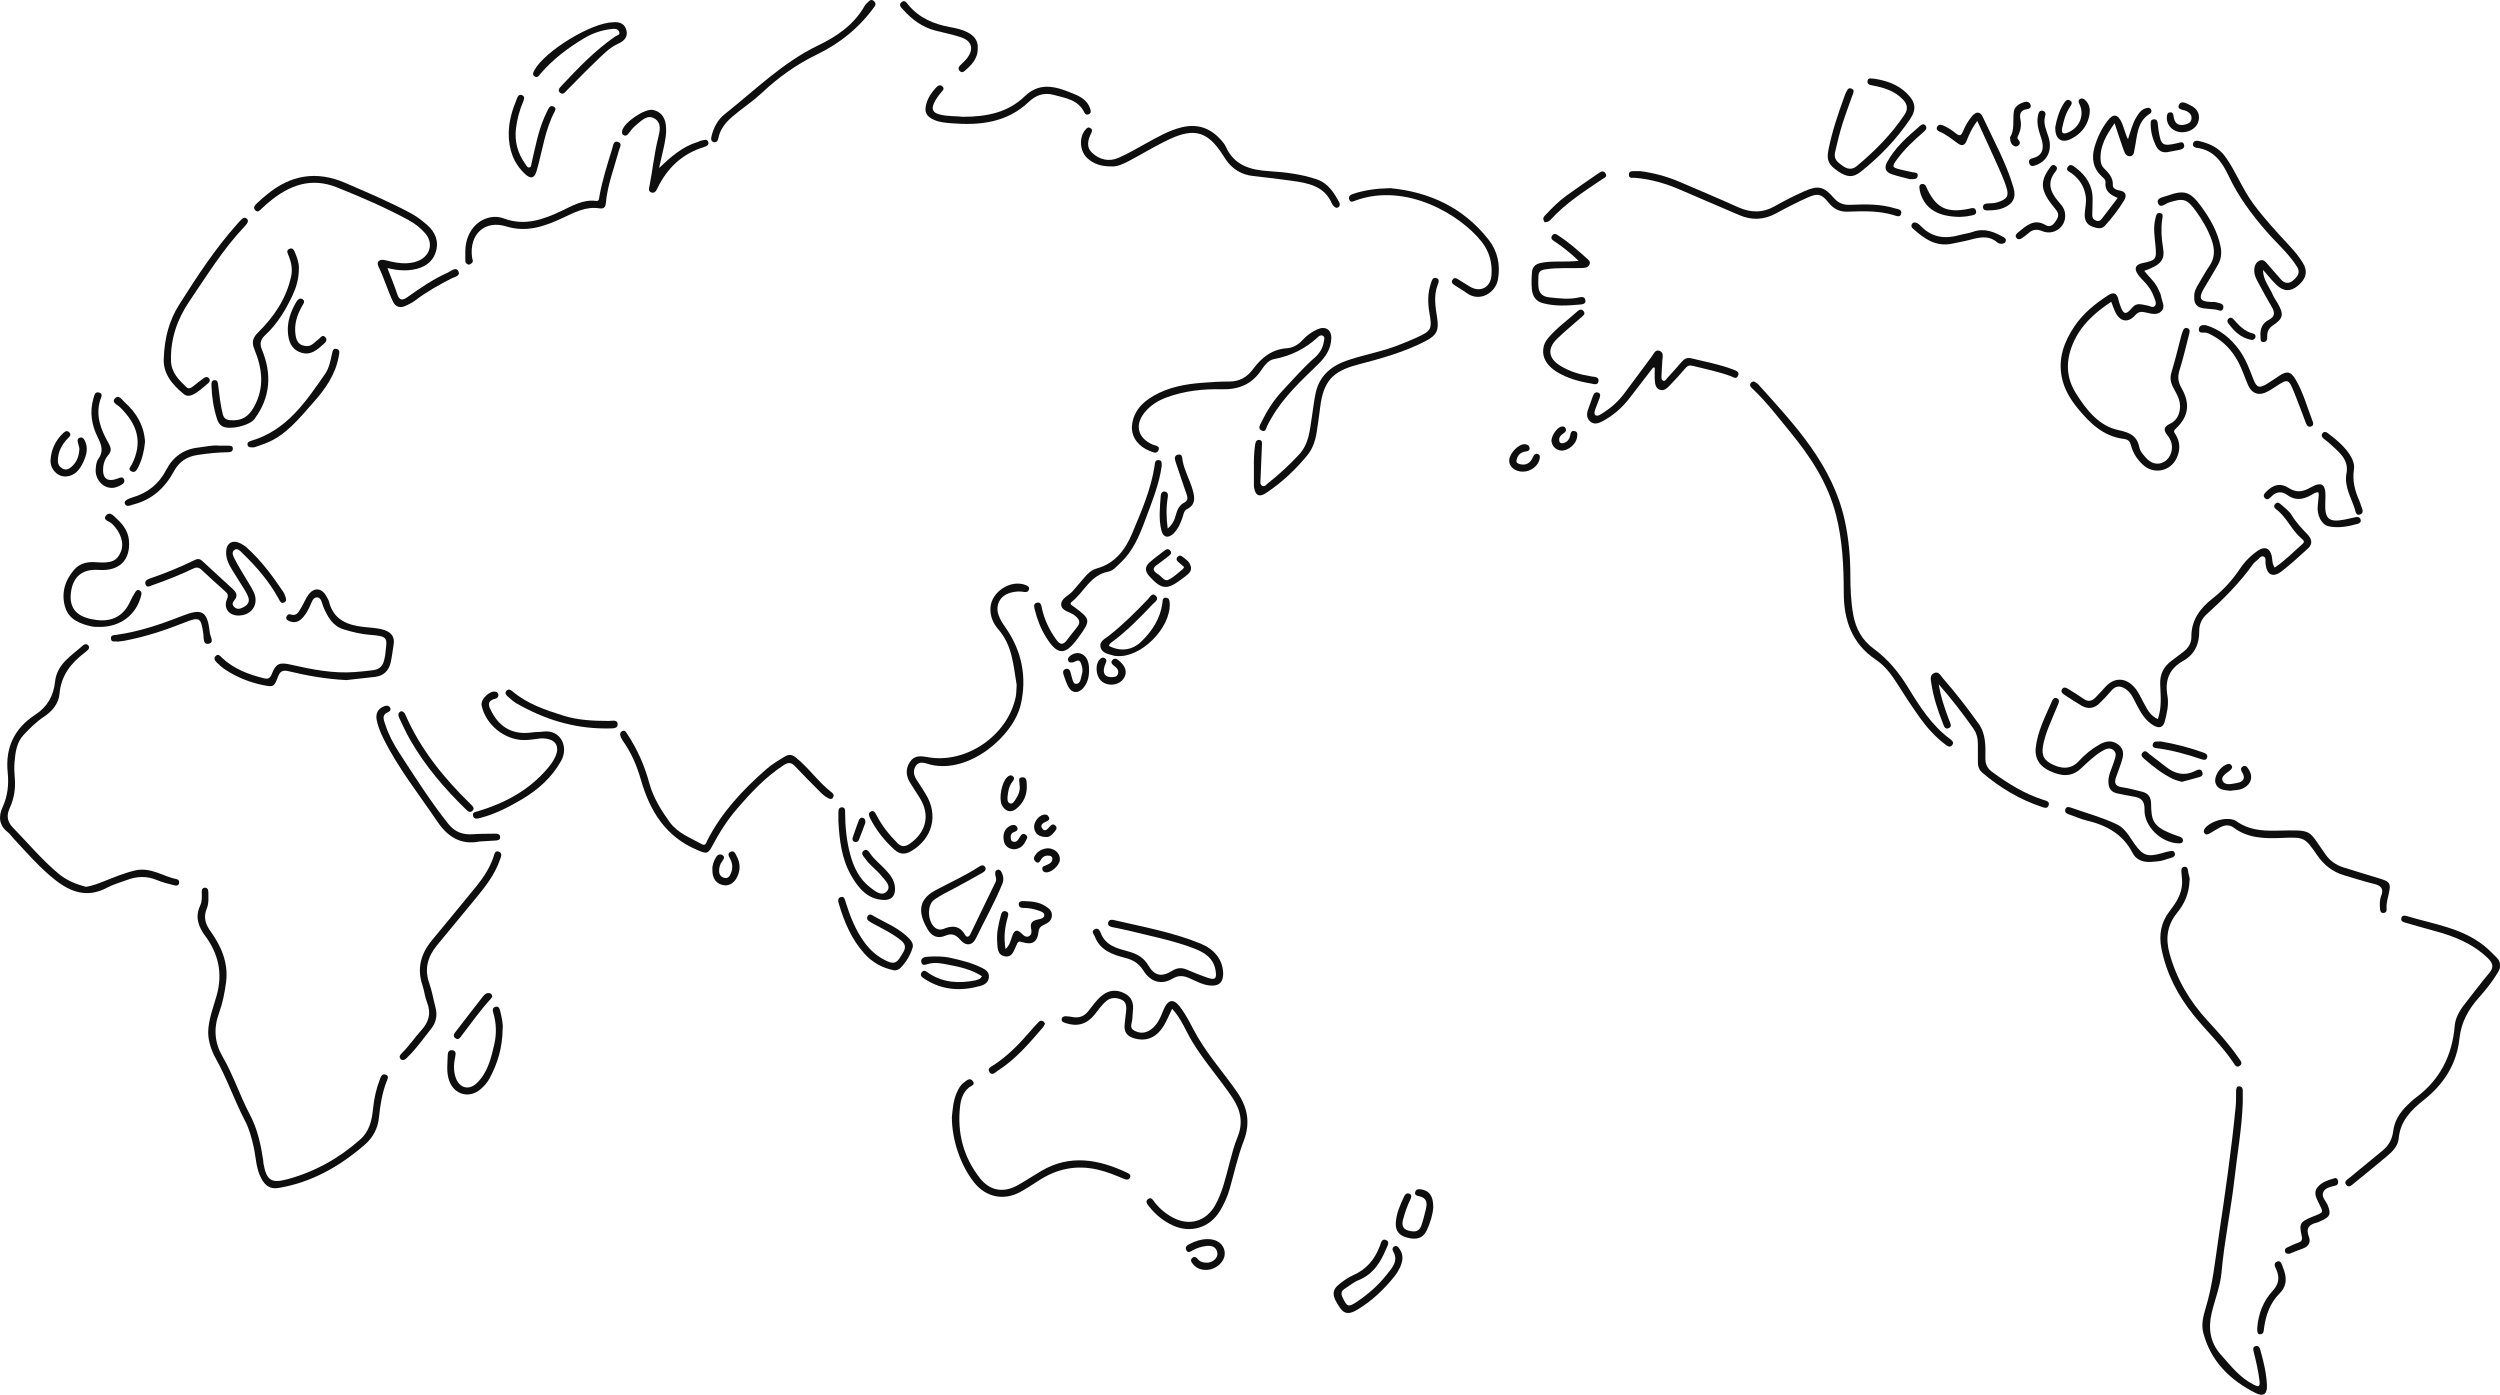 <?xml version="1.0" encoding="UTF-8"?>
<svg id="_レイヤー_2" data-name="レイヤー 2" xmlns="http://www.w3.org/2000/svg" viewBox="0 0 1547.03 863.08">
  <defs>
    <style>
      .cls-1 {
        fill: #0e0e0e;
      }
    </style>
  </defs>
  <g id="_線画" data-name="線画">
    <g>
      <path class="cls-1" d="m1326.88,167.64c3.14,3.93,7.08,7.18,8.97,11.91.49,1.23,1.27,2.42,1.43,3.69.41,3.14,3.01,6.55.13,9.41-2.68,2.66-6.32,1.41-9.49.72-2.62-.57-4.51-.71-6.59,1.65-4.48,5.1-9.52,4.12-12.46-2.11-.9-1.9-1.55-3.92-2.41-6.16-10.42,6.88-19.18,14.8-23.92,26.4-4.29,10.5-4.03,20.57,2.19,30.43,6.48,10.26,14.19,20,26.13,22.55,7.58,1.62,11.66,3.73,13.12,11.16.39,1.96,2.08,3.76,3.44,5.42,3.47,4.27,7.92,5.34,11.85,3.02,4.19-2.47,6.01-8.48,3.91-13.15-.47-1.05-1.04-2.11-1.77-2.99-2.67-3.23-2.85-5.42,1.62-7.48,5.15-2.37,7.27-9.08,5.26-15.13-.83-2.49-2.22-4.8-3.45-7.14-1.61-3.05-2.2-5.97-1.1-9.51,2.3-7.43,4.05-15.03,6.05-22.56.25-.96.58-1.9.93-2.83.51-1.36,1.32-2.47,2.96-1.84,1.65.63,1.38,2.11,1.04,3.41-1.94,7.54-3.68,15.15-6.01,22.57-1.25,3.99-.97,7.22,1.13,10.85,5.68,9.83,4.56,17.84-3.53,25.4-1.82,1.7-.67,2.47.04,3.65,2.89,4.83,2.86,9.78.46,14.74-3.87,7.99-14.08,10-20.63,3.98-3.6-3.3-6.26-7.29-7.51-12.11-.61-2.34-1.51-3.62-4.54-4-12.63-1.59-21.12-9.94-28.66-19.22-4.5-5.54-8.16-11.71-9.61-18.93-2.37-11.75,1.45-22,7.82-31.5,5.37-8.01,12.78-13.96,20.78-19.2,3.42-2.24,5.55-1.41,6.43,2.62.25,1.13.63,2.23,1,3.33,2.02,6,3.55,6.48,7.57,1.66,2.88-3.44,5.97-1.78,9.12-1.36,1.72.23,3.77,1.93,5.04.06.99-1.47-.05-3.51-.69-5.25-1.27-3.5-3.22-6.54-5.78-9.23-1.49-1.56-3.05-3.11-4.26-4.88-2.44-3.56-1.43-5.94,2.68-6.83,8.58-1.86,9.06-2.25,8.25-10.86-.53-5.64-1.5-11.2-.02-16.83.44-1.66.53-3.66,2.76-3.34,2.45.35,1.63,2.43,1.41,4.01-.8,5.82-.46,11.56.53,17.35,1.32,7.68-1.27,10.78-11.65,14.43Z"/>
      <path class="cls-1" d="m128.81,638.78c.2-7.99,3.16-15.31,5.26-22.76,3.81-13.54,1.18-25.65-6.98-36.72-4.34-5.88-6.54-11.83-3.2-18.96,1.22-2.6,1.05-5.52.96-8.36-.04-1.46.4-2.77,2.16-2.64,1.35.1,1.89,1.18,1.9,2.49,0,3.48.45,7.01-.95,10.36-2.13,5.11-1,9.45,2.21,13.93,6.7,9.38,11.25,19.58,9.74,31.59-.83,6.61-2.18,13.15-4.43,19.37-3.4,9.4-2.69,18.25,2.26,26.77,6.69,11.52,10.74,24.27,16.95,36.02,4.62,8.74,6.7,18.31,8.17,28.02.1.66.05,1.34.17,1.99,1.83,10.36,4.67,12.6,14.81,9.85,16.91-4.58,31.91-12.94,45.05-24.6,5.81-5.16,7.27-12.02,7.99-19.25.61-6.14,1.94-12.12,4.17-17.88.63-1.62,1.31-3.96,3.75-2.93,2.16.91.98,2.76.39,4.29-2.78,7.19-3.92,14.74-4.7,22.34-.71,6.84-3.84,12.43-8.88,16.77-15.45,13.32-32.67,23.19-53.15,26.64-5.46.92-8.42-1.53-10.77-5.89-3.24-6.02-3.25-12.79-4.66-19.22-1.25-5.71-2.73-11.34-5.42-16.48-6.54-12.5-11.05-25.93-17.95-38.26-2.85-5.1-4.74-10.58-4.84-16.49Z"/>
      <path class="cls-1" d="m725.34,624.23c-1.82,3.74-3.2,7.15-5.06,10.26-4.45,7.43-10.56,10.13-18.01,8.17-4.16-1.09-6.79-3.53-6.38-8.19.26-2.98.66-5.94.98-8.91.32-3.01-.05-5.88-3.23-7.11-3.02-1.17-6.17-1.35-8.95.93-3,2.46-5.07,5.71-7.5,8.66-4.82,5.86-10.76,7.45-17.87,5.02-1.39-.48-2.68-.91-2.3-2.61.29-1.3,1.5-1.7,2.77-1.59,1.32.11,2.65.23,3.96.48,3.98.75,7.14-.42,9.69-3.62,2.69-3.37,5.1-7,8.54-9.73,4.41-3.5,9.1-3.76,13.97-1.27,4.46,2.28,5.71,6.17,5.1,10.91-.23,1.81-.16,3.67-.42,5.48-.33,2.26-1.63,4.88.89,6.4,2.76,1.66,5.94,2.13,9.05.53,3.42-1.76,5.58-4.69,7.24-8.01,1.11-2.22,1.86-4.63,2.99-6.84,2.36-4.62,5.54-4.91,8.81-.88,4.86,5.99,7.82,13.12,11.7,19.69,7.04,11.92,16.25,22.31,24.13,33.64,6.63,9.55,8.5,19.25,4.14,30.54-3.69,9.54-5.83,19.68-8.65,29.55-1.37,4.82-3.44,9.35-6.02,13.62-6.23,10.32-17.98,13.99-28.96,9.04-5.87-2.65-10.75-6.62-14.75-11.64-1.13-1.42-2.74-3.23-.82-4.73,2.1-1.64,3.19.79,4.25,2.12,3.17,3.97,6.98,7.14,11.48,9.47,10.1,5.23,20.37,2.05,25.9-7.88,4.58-8.23,6.5-17.33,8.91-26.29,1.42-5.28,2.74-10.64,4.83-15.67,3.71-8.91,2.01-16.85-3.11-24.51-7.95-11.89-17.57-22.58-24.97-34.87-4.01-6.66-6.7-14.13-12.36-20.18Z"/>
      <path class="cls-1" d="m1335.29,444.98c2.6-7.37,1.68-14.57,1.46-21.64-.2-6.3,2.19-10.9,7.11-14.5,2.42-1.77,4.8-3.59,7.16-5.42,3.03-2.35,5.07-5.33,5.03-9.29-.11-10.51,5.51-17.84,13.27-23.91,6.63-5.19,12.14-11.34,16.82-18.31,3-4.46,6.77-8.25,11.22-11.26,4.08-2.77,7.34-1.44,8.41,3.36.5,2.24.12,4.68,1.85,7.23,6.36-4.3,11.7-9.76,17.35-14.81,1.59-1.43.05-2.47-.83-3.22-6.15-5.2-9.07-13.17-15.61-18.03-1.13-.84-1.84-1.99-.56-3.37,1.31-1.4,2.54-.54,3.49.31,2.35,2.11,5.09,4.06,6.68,6.68,2.72,4.49,6.21,8.19,9.78,11.91,2.68,2.8,3.38,5.87.25,8.72-5.29,4.82-10.55,9.71-16.21,14.06-5.51,4.23-9.23,2.32-10.02-4.62-.18-1.6.54-3.84-1.25-4.51-1.68-.63-2.77,1.44-4.04,2.42-.92.71-1.86,1.48-2.52,2.41-8.23,11.61-18.26,21.52-28.75,31.05-2.85,2.59-4.53,6.15-4.47,10.24.12,7.95-2.85,14.5-9.81,18.4-8.85,4.96-11.53,12.09-9.85,21.74.92,5.28-.29,10.61-1.65,15.76-1.01,3.8-3.43,4.55-6.84,2.6-5.34-3.07-8.13-8.16-10.83-13.36-1.75-3.37-3.17-6.99-6.55-9.24-3.23-2.15-6.08-2.2-8.78.95-2.38,2.78-4.88,5.47-7.52,8.01-3.25,3.13-7.08,3.6-10.98,1.34-3.6-2.08-7.04-4.42-10.53-6.67-1.32-.85-2.63-2-1.49-3.64,1.13-1.62,2.7-.71,3.97.08,3.11,1.93,6.24,3.84,9.22,5.96,2.85,2.03,5.25,1.52,7.5-.83,1.96-2.05,3.92-4.09,5.79-6.21,5.56-6.33,12.59-6.38,18.27-.03,2.47,2.76,3.86,6.18,5.62,9.38,2.13,3.89,3.95,8.09,8.85,10.27Z"/>
      <path class="cls-1" d="m629.12,423.74c-2.02-11.38-2.43-24.15-11.4-34.36-3.08-3.51-4.96-7.86-4.85-12.77.24-10.33,12.73-18.46,22.16-14.44,1.14.49,2.1,1.17,1.71,2.61-.38,1.39-1.62,1.75-2.77,1.54-3.02-.55-5.95-.32-8.88.52-6.19,1.78-9.23,7.48-7.23,13.58,1,3.05,2.76,5.63,4.57,8.23,10.02,14.41,13.09,30.57,9.23,47.32-4.46,19.37-31.63,42.89-55.68,37.25-2.9-.68-7.16-3.03-9.53,1.16-2.2,3.89.03,7.31,2.3,10.53,1.43,2.04,2.65,4.22,3.99,6.33,8.2,12.98,4.37,27.79-9.05,35.55-3.71,2.14-6.93,1.91-10.01-.84-6.26-5.6-11.42-12.06-15.23-19.58-.73-1.44-1.3-3.09.19-4.04,2.01-1.28,2.92.53,3.71,2.05,3.32,6.41,7.68,12.01,12.78,17.13,2.64,2.65,4.83,2.67,7.8.62,10.29-7.1,12.77-17.86,6.29-28.26-1.93-3.1-3.92-6.18-5.88-9.26-2.75-4.3-3.15-8.68-.28-13.08,2.79-4.28,6.72-3.77,11.09-2.98,23.72,4.29,49.52-13.48,54.4-37.34.43-2.1.36-4.3.59-7.47Z"/>
      <path class="cls-1" d="m1085.4,236.08c.81.54,1.95,1.02,2.7,1.85,22.6,25.13,46.02,49.77,53.53,84.45,2.36,10.92,3.37,22,3.39,33.18.01,8.33.31,16.63,1.79,24.86,1.54,8.55,5.52,15.82,12.49,20.88,9.08,6.61,15.83,14.95,21.64,24.45,7.11,11.63,14.48,23.19,25.73,31.51,1.18.87,2.63,2.05,1.47,3.7-1.31,1.87-2.83.89-4.26-.19-6.33-4.75-11.54-10.6-16.09-16.99-4.72-6.64-9.21-13.45-13.54-20.35-3.67-5.84-7.66-11.32-13.46-15.2-14.74-9.87-19.82-24.38-19.85-41.27-.03-16.33-.74-32.52-4.84-48.49-5.01-19.52-15.67-35.76-28.21-51.02-7.5-9.13-14.62-18.58-23.23-26.75-.94-.89-2.18-1.75-1.47-3.36.36-.8,1.07-1.23,2.21-1.28Z"/>
      <path class="cls-1" d="m53.29,548.79c4.01-.66,7.55-2.07,11.11-3.47,6.31-2.49,12.54-5.11,19.22-6.68,9.62-2.26,17.26,3.72,25.9,5.47,1.08.22,1.54,1.3,1.32,2.38-.31,1.5-1.6,1.72-2.74,1.41-3.68-.98-7.45-1.8-10.92-3.28-6.38-2.72-12.59-2.39-18.88.01-4.03,1.54-8.29,2.64-12.05,4.67-12.06,6.5-22.42,2.88-32.19-4.85-9.58-7.58-17.53-16.82-25.81-25.72-1.13-1.22-2.05-2.7-3.35-3.7-5.59-4.28-5.93-9.85-3.3-15.55,3.19-6.92,3.92-14.07,3.17-21.42-1.58-15.42,4.13-27.35,16.99-35.74,7.55-4.92,11.38-11.62,12.31-20.5,1.15-11,10.27-16.16,17.49-22.62.84-.75,2.36-.81,3.17.3.8,1.1.28,2.21-.73,3.05-.51.43-1,.89-1.53,1.29-8.52,6.42-14.63,14.11-15.63,25.39-.55,6.21-4.55,10.96-9.78,14.4-4.63,3.05-8.48,6.96-12.27,10.93-4.55,4.78-5.27,10.95-5.79,17.09-.27,3.14-.16,6.34.13,9.48.61,6.61-.35,12.87-3.12,18.94-2,4.38-1.77,8.22,2.04,12.12,9.29,9.54,17.83,19.8,28.09,28.39,5.12,4.29,11.03,6.64,17.18,8.2Z"/>
      <path class="cls-1" d="m1547,597.75c.16,1.79-.79,3.15-1.66,4.59-3.2,5.29-7.03,10.12-11.13,14.7-6.58,7.34-11.18,15.37-12.25,25.49-1.68,15.87-9.63,28.33-22.09,38.16-7.81,6.16-14.58,13.01-15.54,23.88-.41,4.61-3.83,8.04-7.33,10.96-6.76,5.66-13.6,11.22-20.43,16.8-1.39,1.14-3.06,2.88-4.68.91-1.72-2.08.62-3.27,1.91-4.34,6.9-5.75,13.88-11.4,20.81-17.11,3.76-3.11,5.76-7.11,6.37-11.99.78-6.17,3.96-11.21,8.32-15.51,1.77-1.75,3.58-3.51,5.58-4.99,15-11.08,22.59-26.09,24.13-44.5.49-5.84,3.79-10.53,7.36-15,4.67-5.85,9.07-11.92,13.93-17.6,3.31-3.87,2.23-6.41-1.07-9.55-9.49-9.01-21.1-13.54-33.43-16.78-5.77-1.52-11.47-3.29-17.22-4.88-1.57-.43-3.05-.97-2.59-2.91.41-1.76,2.09-1.61,3.3-1.24,16.41,5.02,33.91,7.24,47.92,18.41,2.85,2.27,5.37,4.95,7.97,7.52,1.36,1.34,2.01,3.04,1.82,4.98Z"/>
      <path class="cls-1" d="m239.75,165.92c2.25,5.89,4.38,10.92,6.07,16.1,1.26,3.89,3.19,4.06,6.14,1.96,8-5.67,16.06-11.26,25.07-15.25,2.11-.94,4.99-3.77,6.52-1.05,1.77,3.15-2.38,3.68-4.33,4.7-7.68,3.99-15.23,8.15-22.13,13.44-1.82,1.39-3.95,2.44-6.04,3.41-3.39,1.57-6.26.82-7.91-2.66-3.34-7.04-5.47-14.58-8.92-21.6-1.5-3.04.61-4.9,4.41-3.92,4.37,1.13,8.69,2.1,13.24,1.84,3.21-.18,6.28-.82,9-2.53,5.83-3.65,6.86-10.61,2.38-15.84-2.95-3.44-6.51-6.21-10.48-8.36-14.29-7.76-29.19-14.16-44.27-20.21-16.07-6.44-29.49-1.3-41.89,8.95-1.54,1.27-2.98,2.67-4.48,3.98-1.19,1.05-2.42,2.98-4.12,1.26-1.83-1.85.02-3.37,1.27-4.6,1.78-1.75,3.72-3.33,5.63-4.93,14.72-12.34,30.85-15.17,48.7-7.44,13.55,5.86,27.15,11.59,40.18,18.55,3.84,2.05,7.29,4.63,10.54,7.5,5.24,4.61,7.46,10.34,5.23,17.01-2.15,6.44-7.43,9.5-13.9,10.61-5.11.88-10.19.41-15.92-.94Z"/>
      <path class="cls-1" d="m1387.85,682.24c-.53,15.81-3.34,31.37-5.1,47.04-2.19,19.44-6.33,38.59-8.05,58.13-.74,8.46-4.1,16.68-6.08,25.05-2.22,9.39-1.1,18.16,5.55,25.68,6.16,6.96,11.88,14.4,20.46,18.72,2.8,1.41,4.09,1.59,3.58-2.49-.76-6.11-2.14-12.05-3.63-17.98-.37-1.48-.53-2.75.99-3.32,1.95-.74,2.72.82,3.14,2.28,2.04,7.18,3.78,14.45,4.1,21.91.23,5.5-2.23,7.18-7.14,4.7-15.72-7.95-27.52-19.51-32.22-37.03-1.37-5.1-.12-10.34,1.37-15.23,4.53-14.83,5.99-30.13,8.26-45.37,3.97-26.6,7.84-53.2,10.42-79.97.3-3.14.12-6.32.23-9.48.05-1.38.36-2.83,2.18-2.64,1.31.14,1.94,1.17,1.94,2.49.01,2.5,0,4.99,0,7.49Z"/>
      <path class="cls-1" d="m700.4,264.6c.44-9.3,5.91-15.34,13.42-19.66,9.23-5.32,19.51-7.26,30.01-8.05,5.64-.43,11.3-.84,16.95-.8,6.27.05,10.93-2.76,14.45-7.49,5.39-7.24,11.73-12.47,21.25-13.13,3.64-.25,6.89-2.15,9.5-5,2.6-2.84,5.7-5.1,9.23-6.68,4.96-2.21,8.77.15,8.62,5.6-.18,6.51-3.55,11.5-8.12,15.96-10.49,10.2-21.3,20.14-28.73,33.01-.99,1.72-2.06,3.42-2.85,5.23-.73,1.66-1,4.07-3.55,2.75-2.27-1.18-.97-3.16-.18-4.77,3.5-7.2,7.72-13.97,13.23-19.8,6.51-6.89,12.68-14.13,19.85-20.39,3.08-2.69,5.16-6.01,5.77-10.17.17-1.17.71-2.36-.37-3.24-1.1-.89-2.35-.3-3.16.46-7.8,7.33-16.89,11.82-27.46,13.81-3.55.67-6,4.21-8.05,7.21-5.84,8.55-14.05,11.68-24.04,11.43-11.71-.29-23.22.96-34.29,5.04-5.24,1.93-9.86,4.81-13.45,9.15-6.49,7.83-4.41,16.07,4.94,20.08,1.59.68,4.8.67,3.44,3.6-1.07,2.3-3.42,1.04-5.26.33-6.87-2.66-11.1-8.15-11.13-14.47Z"/>
      <path class="cls-1" d="m775.94,290.04c-.07-5,0-10,.76-14.96.26-1.69.87-3.08,2.72-2.82,1.72.25,1.55,1.85,1.49,3.21-.31,6.98-.64,13.96-.87,20.95-.05,1.43-.5,3.32.94,4.17,1.62.96,2.71-.83,3.78-1.66,6.82-5.36,13.15-11.25,19.08-17.61,6.26-6.72,6.69-15.29,8.01-23.61.78-4.91,1.27-9.89,2.35-14.73,2.42-10.89,10.13-16.87,20.12-20.16,10.86-3.58,22.22-5.52,32.83-9.94,3.06-1.28,6.17-2.47,9.18-3.84,9.55-4.36,9.98-5.22,8.17-15.68-1.06-6.15-1.03-12.24,1.01-18.21.53-1.55.99-3.63,3.16-3.12,2.42.57,1.55,2.77,1.02,4.14-2.67,6.88-1.41,13.79-.35,20.67,1.15,7.43-.19,10.57-7.04,14.15-13.34,6.97-27.75,10.88-42.21,14.68-15.72,4.13-21.19,10.5-23.16,26.48-.63,5.1-1.35,10.19-2.14,15.27-.83,5.31-2.48,10.33-5.98,14.55-7.38,8.89-15.73,16.74-25.38,23.13-4.22,2.8-6.62,1.53-7.43-3.55-.05-.33-.07-.66-.07-1,0-3.5,0-7,0-10.5Z"/>
      <path class="cls-1" d="m214.18,420.84c-12.74-.65-24.32-2.77-35.76-5.52-3.59-.86-5.18.25-6.39,3.42-2.46,6.47-2.78,6.53-9.47,5.16-8.23-1.68-15.87-4.79-22.9-9.35-1.94-1.26-3.73-2.8-5.37-4.43-1.15-1.14-2.43-2.73-.71-4.29,1.59-1.44,2.66.13,3.73,1.14,7.33,7.01,16.46,10.37,26.06,12.77,2.41.6,3.8.01,4.84-2.68,2.49-6.44,4.76-7.36,11.64-5.79,13.13,2.99,26.3,5.65,39.88,4.6,3.81-.29,7.61-.69,11.4-1.19,3.73-.49,5.91-2.75,6.64-6.42.2-.98.49-1.94.59-2.93,1.11-10.47,2.62-11.6-9.49-12.5-5.48-.41-10.77-1.73-16.03-3.31-7.01-2.11-9.99-7.72-12.67-13.79-1-2.27-1.18-6.1-4.05-6.06-2.73.03-3.41,3.69-4.59,6.02-1.43,2.83-2.91,5.59-5.4,7.68-2.15,1.81-4.53,2.02-7,1.02-.99-.4-2.32-1.05-1.93-2.52.33-1.23,1.37-2.09,2.65-1.65,3.85,1.33,4.99-1.71,6.42-3.98,1.68-2.66,2.75-5.74,4.61-8.23,3.54-4.73,8.19-4.23,11.07.92.65,1.16,1.39,2.33,1.71,3.59,2.86,11.02,11.21,14.3,21.28,15.44,4.43.5,8.97.53,13.24,2.05,4.12,1.47,6.2,4.29,5.42,8.84-.64,3.76-.99,7.57-1.87,11.27-1.19,4.98-4.37,8.13-9.64,8.75-6.27.74-12.55,1.4-17.92,2Z"/>
      <path class="cls-1" d="m515.9,492.02c-.28,2.17-1.28,2.86-3.12,2.03-2.32-1.05-4.11-2.81-5.87-4.59-5.03-5.09-10.12-10.13-15-15.36-2.27-2.44-4.23-2.39-6.86-.68-11.31,7.35-20.36,17.05-29.07,27.18-6.01,6.99-10.86,14.66-15.16,22.78-2.86,5.39-3.74,4.96-9.37,2.6-19.56-8.22-29.29-24.09-34.84-43.4-2.4-8.35-5.7-16.26-10.68-23.43-.66-.95-1.3-1.94-1.76-3-.65-1.51-.65-3.13,1.09-3.82,1.59-.63,2.13.76,2.91,1.93,6.2,9.34,10.67,19.42,13.58,30.23,2.42,8.96,7.23,16.69,12.58,24.15,5,6.97,12.87,9.76,19.93,13.72,2.48,1.39,2.82-1.15,3.44-2.35,8.89-17.34,21.89-31.25,36.39-43.94,3.53-3.09,7.51-5.46,11.49-7.88,2.42-1.47,4.44-1.4,6.79.47,8.24,6.56,14.15,15.51,22.54,21.9.48.37.72,1.06,1,1.48Z"/>
      <path class="cls-1" d="m1400.43,167.04c-.16,6.07,3.87,10.37,6.04,15.46.78,1.82,1.99,3.45,2.99,5.18,3.92,6.84,3.52,9.33-2.9,13.64-2.73,1.83-3.68,4.04-3.58,7.09.05,1.59-.38,3.23-2.29,3.24-2.27.02-1.72-1.91-1.85-3.34-.43-4.55.94-8.25,5.17-10.41,4.11-2.1,3.62-4.83,1.65-8.19-2.95-5.01-5.72-10.13-8.47-15.25-1.09-2.04-2.16-4.15-2.23-6.54-.08-2.82.64-5.48,3.37-6.68,2.52-1.11,3.91,1.18,5.32,2.72,2.68,2.96,5.18,6.08,7.87,9.03,2.25,2.46,4.86,2.8,7.47.54,2.63-2.28,4.8-4.71,2.41-8.51-5.12-8.12-12.38-14.35-18.62-21.49-9.23-10.57-17.55-21.71-23.58-34.47-4.09-8.68-9.21-16.27-19.89-17.61-1.25-.16-2.73-.98-2.19-2.72.46-1.49,1.82-1.87,3.26-1.55,6.64,1.48,12.6,4.09,16.74,9.89,6.58,9.21,10.5,19.93,17.29,29.09,6.78,9.15,14.43,17.42,22.13,25.71,3.18,3.42,6.21,6.97,8.6,10.99,3.07,5.14,1.96,9.74-3.19,13.98-4.53,3.73-8.88,3.68-13.3-.6-2.95-2.86-5.51-6.13-8.24-9.22Z"/>
      <path class="cls-1" d="m687.38,102.96c-5.96,0-10.62-1.49-14.48-5.02-4.83-4.41-5.32-12.99-1.19-17.74.86-.99,1.7-1.7,2.95-1,1.22.68,1.34,1.71.71,2.98-2.1,4.21-3.48,8.7.46,12.39,4.57,4.28,10.34,5.64,16.19,3.14,5.63-2.41,10.94-5.57,16.33-8.52,7.43-4.05,14.69-8.44,23.05-10.45,9.7-2.34,17.68.54,24.19,7.9,1.1,1.24,2.25,2.55,2.91,4.04,5.23,11.77,15.34,14.54,26.91,15.25,9.94.61,19.84,1.82,29.38,5.04,7.1,2.4,10.63,8.19,13.94,14.22.61,1.11.5,2.39-.64,3.11-1.25.79-2.18-.18-3-1.01-.35-.35-.67-.77-.86-1.22-4.59-10.94-14.5-12.72-24.52-14.16-8.06-1.15-16.15-2.08-24.23-2.98-7.23-.81-12.82-4.22-16.92-10.18-.66-.96-1.27-1.95-1.9-2.93-9.12-14.21-17.39-16.91-32.75-9.77-8.57,3.98-16.66,8.99-25.02,13.42-3.82,2.02-7.75,3.89-11.52,3.49Z"/>
      <path class="cls-1" d="m718.89,288.38c-1.67,11.79-6.29,22.8-10.43,33.98-3.54,9.56-7.48,18.83-15.15,25.97-2.32,2.16-4.46,4.85-7.61,5.45-11.06,2.09-14.86,12.71-22.56,18.7-.84.65-.82,1.33-.05,1.99.38.32.85.53,1.25.82,10.79,7.98,10.84,8.39,2.75,19.52-7.99,10.99-12.68,10.88-19.79-.52-3.37-5.4-5.58-11.28-7.08-17.44-.41-1.7-.69-3.5,1.64-3.93,2.11-.39,2.48,1.54,2.75,2.87,1.51,7.46,4.7,14.09,9.17,20.22,2.09,2.87,3.94,3.26,6.19.42,2.16-2.74,4.21-5.56,6.45-8.23,2.63-3.13,1.37-5.14-1.4-7.37-2.88-2.32-8.4-2.63-8.35-6.95.05-3.78,4.97-5.4,7.35-8.34,2.2-2.71,4.64-5.23,6.83-7.95,2.14-2.66,4.6-4.91,7.9-5.83,11.34-3.16,17.67-11.7,21.84-21.67,5.67-13.58,11.65-27.14,13.89-41.9.23-1.5.11-3.71,2.61-3.46,2.17.22,1.7,2.06,1.79,3.65Z"/>
      <path class="cls-1" d="m1259.65,463.48c1.01-10.79,6.08-20.22,10.29-29.93.56-1.29,1.78-2.24,3.23-1.29,1.37.9.94,2.34.41,3.61-2.1,5.05-4.31,10.07-6.31,15.16-1.03,2.61-1.87,5.32-2.52,8.05-1.74,7.3-.7,10.64,4.21,13.38,5.84,3.24,12.35,4.09,17.27-1.32,3.69-4.04,7.95-7.57,12.75-10.32,4.03-2.32,8.14-3.05,12.08.12,3.87,3.11,2.84,7.11,1.6,10.99-.96,3-2.15,5.92-3.19,8.89-1.21,3.43-.77,5.71,3.55,6.32,4.25.6,8.43,1.78,12.61,2.8,3.74.92,5.42,3.38,5.48,7.26.17,10.63.86,14.56,15.09,19.62.94.33,1.88.63,2.81.99,1.2.46,2.05,1.29,1.77,2.63-.31,1.47-1.55,1.48-2.78,1.44-10.63-.38-21.24-10.45-20.95-20.86.15-5.47-2.11-7.38-6.83-8.1-3.27-.5-6.5-1.29-9.76-1.9-4.15-.78-5.77-3.33-5.76-7.44,0-4.5,2.28-8.27,3.5-12.38.7-2.37,2-4.99-.27-6.94-2.39-2.06-5.03-.77-7.37.65-4.87,2.96-8.87,6.98-13.03,10.81-5.91,5.45-12.35,4.48-18.99,1.42-5.87-2.71-9.21-6.92-8.92-13.64Z"/>
      <path class="cls-1" d="m1310.45,122.47c-4.72-1.91-8.09-4.37-7.57-9.69.16-1.58-.96-2.4-1.94-3.27-5.6-5-6.83-11.26-4.89-18.18,1.66-5.94,4.28-11.52,8.04-16.47,3.63-4.78,6.45-4.38,8.97,1.24.74,1.65,1.25,3.42,1.82,5.15.54,1.63,1.02,3.28,1.95,4.88,1.61-4.64,2.6-9.31,5.06-13.41,1.55-2.57,3.19-5.14,6.43-5.85.95-.21,2.05-.29,2.69.75.62,1,.4,2.11-.51,2.66-8.18,4.94-7.83,13.66-9.51,21.44-.43,1.98-.28,4.46-2.55,4.9-2.63.52-3.66-1.98-4.38-3.98-1.86-5.12-3.5-10.33-5.52-16.39-5.19,7.46-9.35,14.38-8.63,23.21.14,1.72.76,3.33,1.91,4.52,2.9,2.99,5.85,5.72,5.63,10.53-.1,2.2,2.21,3.04,4.3,3.41,4.08.71,4.35,3.36,2.6,6.22-3.39,5.54-7.38,10.68-11.73,15.5-2.28,2.53-5.2,1.54-7.88.59-3.72-1.32-4.88-4.38-4.68-7.95.19-3.48,1.11-6.93.66-10.44-.78-6.1-3.77-10.9-8.71-14.55-1.34-.99-3.99-1.76-2.45-4.01,1.62-2.36,3.62-.49,5.13.66,6.23,4.77,10.22,10.83,10.24,18.97,0,3.33-.11,6.66-.2,9.99-.05,1.65.47,2.8,2.11,3.53,1.74.78,2.88.15,3.87-1.14,3.22-4.21,6.42-8.43,9.76-12.82Z"/>
      <path class="cls-1" d="m147.81,380.91c-6.17.09-9.75-4.57-7.32-10.24,1.1-2.55.17-3.55-1.36-4.93-4.83-4.34-9.69-8.63-14.39-13.11-1.72-1.64-3.11-1.77-5.23-.76-8.22,3.94-16.71,7.27-25.31,10.29-1.56.55-3.28,1.78-4.14-.55-.76-2.06,1.04-3.05,2.6-3.59,9.58-3.28,18.94-7.08,28.01-11.56,1.79-.88,3.13-.6,4.5.66,6.36,5.87,12.75,11.69,19.09,17.58,1.68,1.55,2.84,3.46,1.49,5.73-.99,1.67-2.97,2.99-.84,5.12,1.96,1.96,3.95,1.13,5.93.09,2.3-1.2,3.69-3.03,2.94-5.66-.49-1.72-1.43-3.35-2.36-4.9-2.5-4.12-5.14-8.15-7.66-12.25-2.1-3.42-3.91-7-3.83-11.15.09-5.49,3.79-7.86,8.63-5.54,1.48.71,2.92,1.63,4.14,2.73,8.97,8.06,16.09,17.66,22.74,27.63.45.68.72,1.49,1.01,2.27.53,1.42,1.18,3.13-.49,4-2.13,1.1-2.73-.83-3.55-2.31-5.81-10.58-13.57-19.65-22.21-27.98-1.32-1.28-3.04-3.56-5.03-2.24-2.3,1.53-.66,4.19.18,5.88,2.21,4.44,4.96,8.62,7.48,12.92,1.42,2.43,2.99,4.8,4.18,7.35,3.42,7.35-1.09,14.39-9.18,14.51Z"/>
      <path class="cls-1" d="m1014.81,105.87c7.6.98,16.09,3.05,24.21,6.53,12.19,5.23,24.43,10.36,36.52,15.81,7.84,3.54,15.23,3.65,22.83-.68,5.91-3.37,12.02-6.45,18.24-9.22,8.35-3.72,12.06-2.95,17.96,3.95,3.02,3.54,6.27,4.7,10.84,4.48,9.12-.44,18.3-.54,27.19,2.18,1.75.54,4.62.61,3.85,3.4-.68,2.45-2.92,1.31-4.66.79-9.24-2.79-18.76-2.49-28.22-2.13-5.2.2-8.84-1.6-12.01-5.58-4.3-5.38-6.68-6.01-12.93-3.19-6.65,2.99-13.17,6.33-19.58,9.83-7.55,4.12-15.06,4.41-22.91,1-12.02-5.23-24.12-10.27-36.13-15.51-9.04-3.94-18.37-6.68-28.23-7.5-1.51-.13-3.84.65-3.82-1.9.02-2.72,2.43-2.11,4.17-2.24.5-.04,1,0,2.67,0Z"/>
      <path class="cls-1" d="m756.93,602.1c.01,5.44-2.12,7.72-6.62,7.8-5.36.1-9.86-2.71-14.56-4.7-3.61-1.52-6.58-1.75-10.24.43-6.66,3.96-13.43,2.22-17.95-5-2.83-4.53-6.39-6.63-11.27-7.88-7.8-2.01-15.45-4.56-18.77-13.14-.61-1.58-2.6-3.31-.03-4.61,2.02-1.02,3.08.8,3.67,2.35,2.98,7.87,10.18,9.54,17.02,11.4,5.35,1.45,9.48,3.64,12.5,8.76,3.85,6.52,8.28,7.19,14.73,3.2,3.01-1.87,5.77-2.06,8.93-.73,4.28,1.8,8.58,3.58,12.97,5.07,4.67,1.59,5.67.48,4.94-4.25-1.21-7.9-6.85-11.41-13.44-13.93-13.05-4.99-26.78-7.59-40.27-10.98-3.37-.85-6.82-1.4-10.22-2.17-1.51-.34-3.1-.96-2.53-2.95.42-1.48,1.74-1.83,3.24-1.48,18.07,4.21,36.4,7.51,53.68,14.52,8.47,3.44,13.83,9.61,14.2,18.29Z"/>
      <path class="cls-1" d="m589.01,691.5c.49-4.56.74-10.05,2.98-15.16,1.08-2.46,2.27-4.89,4.51-6.47,1.64-1.16,3.67-3.41,5.53-.81,1.66,2.32-1.15,2.85-2.45,3.91-3.62,2.94-4.95,7.2-5.44,11.44-1.93,16.4,1.94,31.41,12.13,44.51,6.2,7.97,14.62,9.48,23.51,4.51,4.93-2.76,9.62-5.92,14.49-8.78,17.97-10.58,35.69-7.22,53.3,1.08,1.35.63,2.43,1.45,1.65,2.99-.89,1.76-2.49,1.29-3.92.68-5.18-2.21-10.37-4.3-15.9-5.59-13.25-3.11-25.36-.62-36.64,6.75-3.76,2.45-7.52,4.93-11.46,7.07-10.2,5.56-21.22,3.21-28.49-5.9-8.23-10.3-13.71-25.97-13.78-40.22Z"/>
      <path class="cls-1" d="m184.97,165.83c-.07,7.03-1.67,12.06-3.94,16.92-4.26,9.11-9.41,17.65-16.83,24.54-2.98,2.77-3.7,5.24-2.11,9.08,6.24,15.07,5.32,29.49-4.6,42.9-3.04,4.11-15.2,6.94-19.71,4.62-1.97-1.01-2.89-2.8-3.49-4.67-2.14-6.68-3.22-13.55-3.42-20.56-.04-1.54-.06-3.33,1.91-3.42,1.96-.09,2.03,1.67,2.24,3.22.79,5.92,1.3,11.88,2.8,17.71.75,2.92,2.21,3.72,5.23,3.89,6.83.38,10.89-2.38,14.21-8.41,6.6-12,4.98-23.76.17-35.47-1.86-4.52-.94-7.27,2.3-10.48,9.85-9.73,17.46-20.87,20.44-34.71.95-4.43.1-8.57-1.51-12.63-.62-1.56-1.75-3.32.29-4.31,2.43-1.17,3.1,1.13,3.81,2.75,1.48,3.39,2.31,6.93,2.22,9.06Z"/>
      <path class="cls-1" d="m860.06,116.41c24.61,2.34,45.51,12.08,61.05,31.84,5.65,7.18,7.5,15.77,5.8,24.91-1.47,7.86-11.06,14.12-19.2,8.23-2.55-1.85-5.33-3.36-7.94-5.13-1.2-.81-1.89-1.97-.77-3.36.94-1.17,2.04-.82,3.11-.16,2.54,1.57,5.06,3.18,7.63,4.7,6.3,3.71,12.55.47,13.18-6.83.68-7.77-1.22-14.89-6.06-21.02-13.14-16.68-46.8-36.91-78.08-25.49-1.41.51-2.93,1.54-3.78-.5-.87-2.09.64-3.07,2.33-3.62,7.32-2.42,14.86-3.38,22.73-3.54Z"/>
      <path class="cls-1" d="m1022.94,227.45c-4.96,6.45-9.89,12.92-14.89,19.34-4.45,5.71-9.86,10.36-16.22,13.78-2.44,1.31-5.33,2.5-7.9.14-2.25-2.06-2.14-4.7-1.18-7.38,1-2.8,1.95-5.62,3.01-8.4.59-1.55,1.75-2.7,3.45-1.87,1.52.74.96,2.29.51,3.54-.78,2.18-1.69,4.32-2.47,6.5-.45,1.26-1,3-.02,3.77,1.2.94,2.75-.14,3.99-.9,5.31-3.23,9.93-7.29,13.68-12.22,5.83-7.67,11.45-15.5,17.26-23.2,1.21-1.61,2.13-4.46,4.81-3.44,2.82,1.07,1.79,3.91,1.69,6.15-.14,3.15-.42,6.3-.52,9.45-.03,1.1-.11,2.55,1.23,2.94,1.11.32,1.63-.93,2.28-1.64,3.01-3.33,6.05-6.64,8.96-10.06,1.66-1.96,3.42-2.86,6.08-2.2,8.67,2.15,17.49,3.72,25.88,6.95,1.8.69,3.86,1.36,3.02,3.67-1,2.73-3.1.92-4.62.37-7.65-2.79-15.61-4.37-23.46-6.36-2.18-.55-3.31.01-4.66,1.58-3.24,3.79-6.58,7.51-10.08,11.06-1.46,1.48-3.25,3.06-5.71,2.14-2.43-.91-2.8-3.24-3-5.34-.26-2.74-.06-5.52-.06-8.29-.35-.03-.7-.06-1.05-.1Z"/>
      <path class="cls-1" d="m1160.44,48.8c6.34,1.08,13.5,3.19,19.11,8.55,5.55,5.31,6.83,9.81,2.51,16.24-8.43,12.55-18.78,23.3-30.57,32.67-4.83,3.84-8.48,3.5-14.08-.28-6.04-4.08-7.19-6.94-5.93-13.33,2.23-11.25,5.9-22.06,9.8-32.81.28-.78.51-1.6.91-2.31.78-1.38,1.28-3.54,3.47-2.73,2.26.84,1.18,2.67.64,4.21-1.99,5.62-4.12,11.2-5.93,16.88-1.91,5.99-3.41,12.1-4.8,18.24-1.04,4.59,1.82,6.39,4.57,8.42,2.86,2.1,5.82,2.79,8.99.13,11.15-9.34,21.33-19.55,29.43-31.72,2.32-3.49,1.76-6.5-1.03-9.41-5.09-5.32-11.71-7.33-18.64-8.64-1.72-.33-3.57-.57-3.24-2.83.33-2.2,2.19-1.45,4.78-1.28Z"/>
      <path class="cls-1" d="m248.85,655.98c-.24-.18-.91-.45-1.2-.95-.88-1.5.22-2.52,1.14-3.44,4.37-4.36,7.82-9.51,11.94-14.06,4.71-5.21,6.17-10.61,3.51-17.28-1.34-3.36-1.66-7.11-2.83-10.56-3.55-10.49-.92-19.58,5.88-27.84,9.2-11.16,18.45-22.28,27.57-33.51,4.41-5.43,8.2-11.28,10.5-17.99.55-1.59.81-4.3,3.33-3.31,2.51.99,1.23,3.36.61,5.17-3.23,9.29-9.25,16.82-15.39,24.27-7.82,9.5-15.7,18.95-23.49,28.47-5.74,7.01-7.96,14.67-4.75,23.64,1.67,4.66,2.44,9.63,3.73,14.43,1.33,4.98.68,9.49-2.61,13.59-4.68,5.83-8.92,12.03-14.31,17.28-.93.91-1.67,2.14-3.63,2.09Z"/>
      <path class="cls-1" d="m1199.69,423.39c1.43,8.66,3.92,15.48,6.47,22.29.63,1.68,2.02,3.84-.11,4.84-2.68,1.26-3.25-1.64-3.91-3.31-3.12-7.87-5.77-15.9-7.01-24.31-.32-2.2-1.09-4.94,1.55-6.3,2.95-1.52,4.11,1.38,5.5,2.97,7.89,9.01,15.2,18.49,22.18,28.22,4.57,6.36,4.33,13.86,4.22,21.13-.06,3.92,1.06,6.47,4.22,8.78,9.84,7.19,20.06,13.59,31.78,17.31,1.66.53,4.06.93,3.1,3.49-.78,2.09-2.63,1.32-4.28.78-13.58-4.52-25.61-11.73-36.5-20.93-2.05-1.73-2.98-3.87-2.94-6.55.05-3.83-.06-7.66-.03-11.49.03-3.43-.82-6.67-2.75-9.42-6.37-9.1-13.15-17.89-21.49-27.48Z"/>
      <path class="cls-1" d="m1411.69,518.56c-10.39.37-20.66.24-29.54-6.45-2.73-2.05-5.66-1.53-8.45-.05-2.2,1.16-4.28,2.52-6.45,3.75-1.07.61-2.28.97-3.13-.24-.75-1.07-.39-2.14.46-3.17,3.9-4.71,14.68-7.51,19.45-4.14,7.43,5.26,15.57,5.93,24.19,5.77,24.01-.47,19.42-1.16,31.05,14.99,2.74,3.81,6.4,6.3,10.74,7.7,7.72,2.49,15.53,4.72,23.27,7.15,5.67,1.78,6.25,2.97,5.01,8.73-.7,3.23-1.72,6.43-1.42,9.82.11,1.29-.33,2.37-1.78,2.53-1.83.2-2.19-1.09-2.3-2.53-.21-2.67-.32-5.38.68-7.88,1.84-4.58-.06-6.51-4.45-7.59-6.27-1.54-12.43-3.5-18.62-5.36-6.95-2.09-12.26-6.25-16.42-12.27-7.89-11.42-8.02-11.33-22.3-10.78Z"/>
      <path class="cls-1" d="m287.94,155.96c-.06-11.11,6.23-19.66,15.48-21.48,2.92-.58,5.86-.24,8.35.7,12.88,4.84,24.41.68,35.83-4.74,6.73-3.19,13.23-7.09,21.14-6.12,2.1.26,1.91-1.25,2.13-2.54,1.79-10.31,5.06-20.24,8.09-30.21.51-1.69.68-4.7,3.5-3.74,2.78.94,1.08,3.28.59,5.09-2.98,11.02-7.23,21.72-8.21,33.24-.2,2.35-1.7,3.11-3.84,2.77-8.62-1.36-15.73,2.65-23.15,6.09-10.92,5.06-21.98,8.99-34.51,5.1-13.4-4.15-23.05,4.82-21.25,19.07.16,1.26,1.17,2.51-.23,3.66-.65.53-1.33,1.14-2.22.81-.97-.36-1.68-1.07-1.7-2.2-.03-1.83,0-3.66,0-5.49Z"/>
      <path class="cls-1" d="m61.6,387.93c-1.02-.05-2.91.13-4.67-.25-7.22-1.56-14.24-4.19-16.58-11.86-2.58-8.44-.33-16.48,5.47-23.21,3.53-4.09,8.34-5.13,13.6-4.7,9.55.77,13.02-.75,15.39-6.55,2.19-5.36-.18-12.19-5.61-17.37-1.5-1.43-6.09-2.24-3.45-5.14,2.46-2.71,5.01.83,6.94,2.59,3.77,3.44,6.63,7.72,7.09,12.84,1.12,12.33-5.91,19.3-18.74,18.4-10.13-.71-16.07,4.15-17.2,14.45-1.34,12.16,7.54,15.52,16.12,16.55,9.45,1.13,16.51-2.51,20.55-11.41.89-1.96,1.95-3.85,3.08-5.68.59-.95,1.43-2.03,2.84-1.21,1.16.67,1.3,1.61.97,2.97-2.88,11.92-12.66,19.64-25.8,19.6Z"/>
      <path class="cls-1" d="m334.79,456.93c-2.72.22-6.62,1.07-10.65,1.03-12.04-.13-23.71-9.62-26.11-21.48-.77-3.8,5.18-9.46,8.82-8.4.86.25,1.47.86,1.56,1.74.14,1.38-.77,2.29-1.92,2.58-5.81,1.46-3.92,4.89-2.16,8.23,5.32,10.09,13.83,14.28,25.18,12.57,2.13-.32,4.33-.15,6.47-.46,10.99-1.56,16.08,9.47,11.28,18.05-5.76,10.31-14.26,17.92-24.3,23.83-8.14,4.8-16.52,9.16-25.79,11.54-1.98.51-3.91.97-4.45-1.4-.52-2.26,1.77-2.36,3.28-2.82,16.5-5.02,31.25-12.87,42.64-26.22,1.96-2.29,3.74-4.7,4.99-7.43,3.12-6.82-.07-11.56-8.84-11.37Z"/>
      <path class="cls-1" d="m101.36,221.6c.43-12.53,3.39-23.41,9.55-33.13,10.95-17.29,22.11-34.46,35.82-49.78,1-1.12,1.97-2.27,3.1-3.25.96-.83,2.1-.96,3.1.09.89.93.43,1.89-.07,2.75-.41.71-1.01,1.32-1.58,1.92-13.24,13.98-23.28,30.35-34.03,46.15-7.51,11.04-11.83,23.32-11.43,36.99.21,7.28,4.85,11.75,9.55,16.25,1.38,1.32,2.77.53,4.02-.45,2.23-1.73,4.43-3.52,6.72-5.17.97-.7,2.17-1.05,3.15.08.98,1.12.6,2.25-.39,3.06-3.09,2.52-5.91,5.38-9.58,7.13-2,.96-3.93.96-5.62-.42-7.36-6-12.95-12.98-12.31-22.22Z"/>
      <path class="cls-1" d="m1354.9,544.97c-.27,8.05-3.17,14.38-7.66,19.88-6.26,7.66-7.24,15.95-4.69,25.25,4.36,15.92,12.53,29.59,23.63,41.65,6.77,7.35,13.49,14.75,19.15,23.02.98,1.42,2.82,3.21.72,4.74-2.13,1.56-3.19-.68-4.19-2.16-7.18-10.7-16.67-19.47-24.67-29.48-9.69-12.11-16.62-25.53-19.67-40.87-1.68-8.46-.32-16.16,4.99-23.06,3.99-5.19,7.59-10.6,7.81-17.44.07-2.3-.31-4.62-.46-6.93-.09-1.39.03-2.86,1.69-3.15,1.7-.3,2.3.93,2.41,2.43.17,2.31,1.45,4.48.94,6.13Z"/>
      <path class="cls-1" d="m581.62,575.26c1.03-.18,1.56-.17,2.01-.36,5.44-2.32,10.18-2.28,13.54,3.56,1.05,1.82,2.42,1.42,3.29-.38,5.19-10.74,10.33-21.52,15.59-32.23.87-1.77-.01-3.21-.2-4.79-.15-1.27.12-2.49,1.44-2.83,1.31-.34,2.08.62,2.62,1.77,1.12,2.37,1.28,4.66.24,7.19-4.74,11.52-10.89,22.36-16.3,33.56-2.17,4.48-6.26,4.84-9.63.81-2.79-3.35-5.53-4.16-9.38-2.49-4.66,2.01-8.38.11-10.68-3.77-5.35-9.01-7.16-18.01,4.63-24.34,9.06-4.86,18.5-9.05,27.14-14.7,1.21-.79,2.62-1.26,3.55.08,1.12,1.62-.05,2.89-1.4,3.66-5.92,3.35-11.85,6.69-17.86,9.87-4.11,2.18-8.33,4.15-12.12,6.89-5.03,3.64-3.98,15.26,1.65,18.01.71.35,1.57.41,1.86.48Z"/>
      <path class="cls-1" d="m442.3,88.05c-2.1-.24-2.52-1.54-2.06-3.52,1.29-5.52,3.81-10.39,8.25-13.91,18.75-14.83,35.83-31.95,57.74-42.49,11.74-5.65,22.19-12.8,28.82-24.49.64-1.12,1.73-2.01,2.7-2.92,1.23-1.16,2.41-.84,3.43.36.9,1.06.72,1.99-.09,3.11-9.34,12.89-21.19,22.59-35.58,29.53-12.64,6.1-23.98,14.26-34.26,23.92-4.35,4.09-9.31,7.54-14.02,11.24-5.67,4.46-11.2,8.96-12.69,16.66-.37,1.9-1.16,2.37-2.23,2.5Z"/>
      <path class="cls-1" d="m595.78,72.28c15.23-.02,28.06-2.75,38.49-12.82,9.89-9.54,20.57-5.38,31.02-1.03,4.2,1.75,7.91,4.3,9.39,9,.36,1.14.54,2.42-.65,3.14-1.12.67-2.34.45-2.96-.84-3.81-8.02-11.6-9-18.94-10.99-6.17-1.67-11.12.16-15.49,4.3-13.61,12.89-30.3,14.68-47.85,13.24-3.62-.3-7.27-.56-10.7-2.06-4.87-2.13-6.29-4.82-4.89-9.91,1.04-3.76,3.12-6.95,5.75-9.78,1.14-1.23,2.52-2.62,4.22-1.04,1.62,1.5.04,2.69-.87,3.79-1.69,2.06-3.27,4.16-4.37,6.62-1.69,3.76-.55,5.86,3.41,6.91,5.22,1.39,10.58.92,14.44,1.47Z"/>
      <path class="cls-1" d="m296.81,520.73c-11.81,2.38-19.96-3.1-26.22-12.39-11.38-16.89-24.17-32.88-33.27-51.25-1.85-3.73-3.46-7.56-4.23-11.66-.74-3.93.81-6.88,4.57-8.38,1.21-.48,2.79-.64,3.64.7.94,1.5-.03,2.48-1.41,3.08-3.91,1.69-2.32,4.82-1.54,7.28,1.95,6.19,4.97,11.95,8.5,17.4,9.74,15.05,19.37,30.17,30.51,44.25,3.99,5.05,8.99,6.95,15.28,6.47,4.48-.34,8.99-.25,13.48-.34,1.55-.03,3.29.09,3.39,2.03.11,2.05-1.71,2.13-3.22,2.23-3.16.22-6.32.39-9.48.58Z"/>
      <path class="cls-1" d="m379.52,13.76c3.62-.34,7.12.75,8.13,5.04.98,4.19-1.4,6.58-5.27,8.33-5.35,2.43-9.4,6.82-13.6,10.8-6.03,5.72-11.79,11.73-17.65,17.62-1.26,1.27-2.54,3.43-4.46,1.92-2.05-1.6-.21-3.29,1-4.59,10.22-10.94,20.61-21.69,32.99-30.3,1.03-.72,3.37-.82,2.43-3.01-.79-1.84-2.66-1.84-4.34-1.66-6.18.66-11.96,2.55-17.3,5.76-10.03,6.02-19.29,12.98-26.96,21.92-.93,1.08-1.81,2.83-3.58,1.77-1.63-.98-1.05-2.4-.24-3.88,6.46-11.84,35.32-29.58,48.86-29.7Z"/>
      <path class="cls-1" d="m407.84,103.96c7.25-6.85,14.36-13.22,23.91-16.11.79-.24,1.52-.73,2.32-.86,1.54-.26,3.57-1.31,4.24,1,.53,1.8-1.14,2.52-2.62,2.97-13.49,4.18-22.86,12.99-28.9,25.59-.72,1.51-1.7,3.23-3.7,2.56-2.19-.73-1.4-2.87-1.11-4.33,1.89-9.74,2.87-19.65,5.27-29.31,1.06-4.27,2.42-9.51-2.35-12.19-4.53-2.55-8.01,1.51-11.3,4.12-1.79,1.42-3.22,3.34-4.63,5.18-.81,1.05-1.61,1.71-2.89,1.14-1.34-.6-1.31-1.82-1.02-2.99,1.24-5.07,13.99-13.76,19.03-12.7,4.76,1,7.28,4.36,7.91,9.11.66,5.03-.34,9.92-1.41,14.79-.89,4.02-1.82,8.03-2.74,12.05Z"/>
      <path class="cls-1" d="m867.79,779.5c-.36,3.01-2.17,6.94-4.88,10.33-6.47,8.11-13.94,15.18-22.87,20.57-5.21,3.15-8.12,2.77-10.81-1.08-5.22-7.47-5.31-10.95-.07-15,2.48-1.92,5.09-3.85,7.95-5.08,8.47-3.66,13.74-9.99,16.85-18.48.61-1.66,1.19-4.62,3.82-3.38,2.44,1.15.81,3.49.08,5.25-3.51,8.44-8.07,15.88-17.16,19.54-3.03,1.22-5.63,3.49-8.44,5.25-2.15,1.35-2.7,2.81-1.49,5.37,2.82,5.99,3.58,6.32,9.04,2.66,6.95-4.67,13.21-10.18,18.35-16.74,3.24-4.12,7.53-8.39,3.83-14.6-.58-.97-.27-2.37,1.06-2.94,1.11-.48,1.95.21,2.54,1.03,1.27,1.75,2.47,3.57,2.22,7.31Z"/>
      <path class="cls-1" d="m1364.87,201.18c8.75,2.59,15.48,8.08,20.8,15.4,4.04,5.56,6.37,11.98,8.83,18.32,1.92,4.95,3.68,5.48,8.24,2.7,2.69-1.64,5.26-3.49,7.91-5.2,4.64-2.99,6.89-2.55,9.77,2.24,4.91,8.18,7.27,17.43,10.73,26.21.5,1.27.46,2.41-.82,2.97-1.82.79-2.8-.43-3.38-1.95-2.33-6.03-4.5-12.13-6.93-18.12-3.96-9.72-4.01-9.67-12.45-4.08-1.93,1.28-3.93,2.52-6.06,3.39-4.44,1.81-8.31.04-10.42-4.83-2.04-4.71-3.58-9.63-6-14.19-3.77-7.11-9-12.73-16.14-16.52-1.61-.85-3.15-1.83-5.12-1.71-1.52.09-3.34.09-3.14-2.1.22-2.35,2.06-2.71,4.17-2.52Z"/>
      <path class="cls-1" d="m1223.55,74.84c-3.16,4.2-4.94,8.11-6.52,12.13-1.06,2.7-2.66,3.74-5.34,1.88-3.81-2.65-7.33-5.74-11.73-7.51-1.08-.44-1.94-1.5-1.24-2.83.73-1.39,1.88-1.58,3.39-1,3.15,1.22,5.84,3.18,8.47,5.21,1.95,1.5,2.97,1.3,3.96-1.06,1.48-3.52,3.32-6.89,5.82-9.83,2.43-2.84,4.94-3.04,6.6.55,6.68,14.43,14.55,28.38,19.02,43.75,1.83,6.28-.41,10.19-6.39,12.6-2.83,1.14-5.82,1.42-8.81,1.45-1.55.02-3.76.27-3.66-2.21.08-1.91,1.83-2.05,3.4-2.09,1.99-.04,3.93-.15,5.89-.8,5.55-1.86,6.91-3.69,5.17-9.22-1.49-4.73-3.57-9.29-5.6-13.83-3.99-8.94-8.12-17.81-12.42-27.2Z"/>
      <path class="cls-1" d="m1357.82,183.56c-.17-2.92,1.2-5.54,2.81-8.12,2.19-3.52,4.05-7.27,6.45-10.64,3.67-5.17,3.5-10.55,1.56-16.15-2.26-6.5-5.7-12.38-9.71-17.92-5.61-7.77-7.8-8.29-16.88-5.39-2.14.69-5.42,4.02-6.68.22-1.04-3.13,3.29-3.56,5.57-4.38,10.74-3.87,14.4-2.75,21.24,6.65,5.49,7.55,10.13,15.53,11.97,24.94.79,4.04.27,7.61-1.64,11.03-2.76,4.92-5.76,9.7-8.61,14.57-3.65,6.24-2.56,8.28,4.49,8.5,1,.03,2.06-.12,2.98.17,1.94.61,5.06.71,4.42,3.6-.64,2.91-3.25,1.02-5.05.87-2.16-.19-4.31-.42-6.46-.62-4.3-.41-6.8-2.46-6.44-7.33Z"/>
      <path class="cls-1" d="m553.46,600.49c-7.45-1.44-13.63-4.9-18.53-10.36-7.94-8.83-12.48-19.49-15.8-30.72-.45-1.52-1.03-3.64,1.11-4.28,2.31-.69,2.58,1.59,3.05,3.08,2.74,8.74,6.03,17.2,11.46,24.7,3.88,5.36,8.58,9.45,14.77,12.13,5.36,2.32,6.69-1.51,8.73-4.6,1.97-2.99,2.93-5.61-.72-8.55-5.11-4.12-10.9-6.92-16.58-9.98-1.16-.63-2.36-1.24-3.41-2.02-1.06-.79-1.3-1.95-.56-3.09.65-1.01,1.73-1.07,2.64-.53,7.94,4.72,16.89,7.88,23.35,14.92,1.43,1.55,2.38,3.31,1.71,5.44-1.48,4.65-3.95,8.75-7.36,12.25-1.09,1.12-2.49,1.59-3.85,1.62Z"/>
      <path class="cls-1" d="m686.26,399.69c6.96,3.66,14.37,2.84,20.11-2.79,6.65-6.51,11.6-14.09,12.93-23.59.22-1.54-.1-3.76,2.48-3.4,1.83.26,1.99,1.93,2.06,3.5.71,15.33-18.07,33.96-32.81,32.53-.5-.05-1.03.02-1.49-.14-3.23-1.09-7.41-1.22-8.46-5.17-1.01-3.83,2.77-5.37,5.12-7.22,8.67-6.82,16.43-14.58,24.06-22.5,1.3-1.35,2.68-4.56,5.03-2.17,2.16,2.2-.73,3.82-2.09,5.26-7.65,8.13-15.49,16.06-24.43,22.82-1.01.76-2.27,1.39-2.53,2.86Z"/>
      <path class="cls-1" d="m976.87,161.4c-4.98-4.77-9.52-8.35-14.33-11.63-1.25-.85-3.4-1.81-2.17-3.83,1.43-2.33,3.19-.68,4.67.29,6.01,3.93,11.34,8.72,16.69,13.47,1.12.99,2.56,2.04,1.98,3.71-.69,1.99-2.56,2.36-4.5,2.44-7.63.3-15.28-.38-22.92.83-2.91.46-4.22,1.45-4.29,4.22-.06,2.16-.2,4.34,0,6.49.36,3.99,2.44,6.18,6.67,6.61,6.13.63,12.21,1.46,18.35.06,1.57-.36,3.61-.69,4.03,1.63.44,2.48-1.92,2.63-3.33,2.76-7.79.71-15.63,1.21-23.28-.93-4.16-1.17-6.16-4.48-6.5-8.57-.29-3.46-.23-6.99.07-10.45.28-3.26,2-5.11,5.63-5.84,7.38-1.48,14.85-.28,23.24-1.27Z"/>
      <path class="cls-1" d="m518.81,508.07c0-2.18,0-3.84,0-5.51.01-1.66.48-3.15,2.47-2.96,1.78.17,1.68,1.73,1.68,3.08.06,8.65.83,17.24,3.04,25.61,2.15,8.15,5.65,15.65,12.59,20.95,3,2.29,7.07,5.6,10.05,2.5,3.26-3.38-.97-6.96-3.24-9.79-3.01-3.75-7.13-6.5-9.92-10.5-1.11-1.59-3.2-3.4-.95-5.09,1.96-1.47,3.23.86,4.25,2.26,2.46,3.41,5.75,5.99,8.62,8.99,3.24,3.38,6.25,6.98,6.46,11.99.21,4.93-2.27,7.54-7.18,7.31-9.9-.45-15.37-7.26-19.8-14.84-6.19-10.6-7.44-22.53-8.09-34.02Z"/>
      <path class="cls-1" d="m314.81,82.63c.02-7.44,2.09-14.4,4.89-21.19.64-1.55,1.24-3.45,3.44-2.5,1.91.82,1.12,2.69.59,3.94-2.26,5.39-3.78,10.97-4.45,16.75-.94,8.1,1.14,15.46,5.93,22.03.62.85,1.15,2.32,2.56,1.9,1.06-.32.94-1.6,1.17-2.57,2.23-9.5,3.96-19.15,7.82-28.2.84-1.98,1.8-3.91,2.79-5.82.61-1.17,1.64-1.67,2.92-1.09,1.33.6,1.55,1.68.9,2.89-6.22,11.57-7.68,24.58-11.28,36.95-1.35,4.65-3.68,5.24-7.18,1.96-7.21-6.76-10.16-15.33-10.09-25.06Z"/>
      <path class="cls-1" d="m622.23,587.31c2.92-2.75,3.24-5.8,4.27-8.48,1.21-3.17,2.83-3.95,5.45-1.37,1.3,1.28,2.8,2.82,4.71,1.92,1.98-.93,1.74-3.15,1.38-4.89-.82-3.91,1.46-4.97,4.56-5.57,1.62-.32,3.62-.83,3.62-2.69,0-1.5-1.86-2.16-3.29-2.67-2.98-1.07-6.05-1.7-9.24-1.7-1.57,0-3.29-.36-3.29-2.24,0-1.99,1.76-2.05,3.32-2,4.5.15,8.98.48,12.94,2.94,2.29,1.42,4.48,3,4.26,6.18-.2,2.9-2.26,4.33-4.56,5.4-1.99.93-3.38,1.65-3.69,4.42-.71,6.52-3.96,8.45-10.3,6.37-2.48-.82-2.68.56-3.41,2.03-1.57,3.17-2.45,7.73-7.23,6.8-4.86-.94-4.41-5.73-4.68-9.34-.39-5.32.88-10.56,2.22-15.7.39-1.49,1.01-3.57,3.31-2.74,1.89.68,1.37,2.39.95,3.84-1.75,6.1-2.5,12.27-1.3,19.47Z"/>
      <path class="cls-1" d="m311.06,636.57c-.17,12.01-3.21,21.57-8.04,30.63-1.43,2.68-3.4,4.92-5.71,6.88-6.91,5.86-16.15,3.39-19.28-5.15-1.96-5.34-1.09-10.86-.95-16.32.04-1.66.87-2.93,2.81-2.72,2.09.23,2.23,1.88,1.92,3.37-.94,4.46-1.37,8.86.09,13.3,2.27,6.86,8.32,8.53,13.45,3.4,6.53-6.52,8.56-15.17,10.53-23.77,1.47-6.44,1.29-12.87-.58-19.23-.5-1.7-.76-3.53,1.51-3.98,2.05-.41,2.45,1.58,2.77,2.9.98,4.04,1.83,8.13,1.48,10.7Z"/>
      <path class="cls-1" d="m607.66,604.1c-6.47-4.18-13.71-5.78-20.96-7.16-4.04-.77-8.16-1.66-12.34-.43-1.67.49-4.02,1.36-4.3-1.44-.23-2.32,2.12-2.91,3.86-3.03,4.8-.34,9.59-.35,14.38.72,6.48,1.44,12.9,3.03,18.89,5.93,2.52,1.22,5.18,2.7,4.73,6.26-.39,3.12-2.78,4.48-5.39,5.2-11.85,3.29-23.3,2.66-33.93-4.12-1.46-.93-3.71-2.07-2.35-4.21,1.45-2.28,3.24-.4,4.67.54,8.93,5.86,18.66,6.27,28.74,4.29.96-.19,1.89-.65,2.77-1.1.4-.21.64-.71,1.23-1.43Z"/>
      <path class="cls-1" d="m157.36,276.79c-2.48.21-3.77.01-4.13-1.29-.45-1.63.73-2.3,2.15-2.71,21.99-6.46,33.86-24.13,45.89-41.57,2.48-3.6,3.21-7.96,4.16-12.18.35-1.54.53-3.74,2.93-3.11,2.26.59,1.59,2.64,1.32,4.21-1.92,11.46-8.34,20.56-15.8,28.93-8.72,9.78-16.84,20.39-29.72,25.34-2.62,1.01-5.3,1.86-6.81,2.38Z"/>
      <path class="cls-1" d="m1434.63,304.63c-2-.03-3.31,1.11-4.73,1.89-4.88,2.68-9.64,3.34-14.48-.18-3.45-2.51-6.79-2.2-9.84.9-1.17,1.19-2.66,2.67-4.18.87-1.42-1.69.17-3.05,1.36-4.21,4.2-4.12,8.53-5.13,13.46-1.96,4.77,3.07,8.76,2.46,13.34-.15,7.05-4.02,9.65-2.33,9.46,5.71-.03,1.33-.08,2.66-.13,3.99-.32,9.66,2.27,11.87,11.9,10.05,2.28-.43,4.53-1.04,6.8-1.49,1.4-.28,2.77-.15,3.2,1.52.36,1.4-.5,2.21-1.76,2.56-5.96,1.69-12.06,2.86-18.19,1.51-4.36-.96-7.27-7.21-6.59-12.74.26-2.14.46-4.29.62-6.43.04-.6-.16-1.21-.25-1.82Z"/>
      <path class="cls-1" d="m722.56,327.1c3.23-2.69,4.29-5.58,5.04-8.37.91-3.4,2.18-6.16,5.45-7.86,1.94-1.01,2.03-2.7,1.32-4.72-2.31-6.55-4.45-13.16-6.7-19.74-.68-1.99-1.39-4.4,1.17-5.05,2.96-.75,2.65,2.22,3.01,4,1.24,6.23,4.49,11.75,6.2,17.83,1.37,4.87,1.9,9.17-3.58,11.92-1.79.9-2.03,2.9-2.58,4.64-1.16,3.67-2.69,7.19-5.35,10.03-3.29,3.51-6.71,3.03-7.84-1.47-1.8-7.17-.95-14.54-.39-21.83.09-1.19,1.05-2.72,2.74-2.25,1.82.51,1.82,2.1,1.55,3.69-1.01,6.1-.91,12.18-.03,19.18Z"/>
      <path class="cls-1" d="m135.31,275.79c2.69,0,4.36-.04,6.02.01,1.33.04,2.88.03,2.75,1.99-.11,1.73-1.45,2.03-2.87,2.05-6.48.11-12.91.74-19.32,1.76-6.36,1.01-11.13,4.23-14.17,9.87-5.53,10.27-13.41,17.65-24.94,20.64-.96.25-1.88.66-2.84.85-1.01.2-2.06.08-2.57-1-.66-1.4.29-2.24,1.32-2.82,1-.57,2.11-.98,3.22-1.31,9.43-2.72,16.45-8.33,20.98-17.11,4.1-7.94,10.69-12.69,19.55-13.73,4.6-.54,9.2-1.62,12.87-1.23Z"/>
      <path class="cls-1" d="m1330.6,533.38c-5.07.19-8.9-1.59-10.94-5.56-6.08-11.8-16.36-17.26-28.65-20.14-3.69-.87-7.17-2.56-10.79-3.74-1.71-.56-2.72-1.51-2.12-3.25.56-1.6,1.96-1.44,3.34-.95,9.51,3.39,19.33,6,28.47,10.36,5.39,2.57,7.91,7.93,11.21,12.46,4.98,6.83,7.67,7.82,16.08,5.59,1.6-.42,3.17-1.02,4.8-1.27,1.35-.2,3.24-1.01,3.78,1.08.48,1.86-.95,2.54-2.56,2.96-2.08.54-4.09,1.42-6.19,1.82-2.28.43-4.63.47-6.44.64Z"/>
      <path class="cls-1" d="m72.84,397.04c-1.67-.36-3.95.7-4.19-1.8-.23-2.4,1.82-2.18,3.49-2.41,14.03-1.98,27.34-6.5,40.46-11.66,12.62-4.96,15.77-3.09,17.27,10.56.25,2.24,3.05,6.08-.99,6.67-3.32.48-2.72-3.67-3.06-6.12-1.39-10.2-2.28-10.76-11.74-7-12.02,4.78-24.26,8.8-36.99,11.21-1.46.28-2.96.39-4.25.55Z"/>
      <path class="cls-1" d="m374.49,450.78c-19.75-.06-37.93-5.76-54.91-15.55-1.99-1.15-3.7-2.79-5.46-4.3-1.06-.91-1.86-2.19-.71-3.46,1.08-1.19,2.4-.79,3.54.19,9.18,7.87,20.37,11.62,31.6,15.16,9.12,2.87,18.61,3.28,28.11,3.31,2.18,0,5.62-1.09,5.57,2.2-.04,2.83-3.49,2.29-5.75,2.45-.66.05-1.33,0-2,0Z"/>
      <path class="cls-1" d="m248.32,440.09c1.56.23,2.13,1.25,2.6,2.32,9.39,21.5,23.9,39.26,40.55,55.45,1.12,1.09,2.34,2.35.98,3.79-1.62,1.71-3.09.22-4.24-.9-13.13-12.78-24.98-26.61-34.17-42.54-2.56-4.44-4.72-9.11-6.91-13.74-.79-1.68-1.08-3.55,1.19-4.38Z"/>
      <path class="cls-1" d="m605.04,29.5c.22,6.87-3.91,10.74-8.22,14.5-1.04.91-2.07.9-3.03-.21-.95-1.11-.69-2.19.16-3.13,1.45-1.58,3.17-2.94,4.47-4.63,4.42-5.76,3.01-10.76-3.94-13.04-5.17-1.69-10.55-2.72-15.82-4.1-7.99-2.09-14.31-6.81-19.71-12.84-1.09-1.22-3.17-2.83-1.16-4.63,2.01-1.81,3.21.29,4.35,1.66,6.85,8.23,16.05,11.96,26.27,13.79,3.58.64,7.16,1.48,10.42,3.17,3.98,2.05,6.42,5.18,6.21,9.47Z"/>
      <path class="cls-1" d="m954.91,218.22c-.11-4.65,1.49-7.15,3.46-9.46,5.22-6.11,11.84-10.7,17.72-16.09,1.22-1.12,2.67-1.67,3.88-.08,1.32,1.73-.25,2.7-1.33,3.66-4.98,4.41-10.16,8.62-14.94,13.23-6.44,6.21-5.64,12.29,2.01,16.97,5.89,3.6,12.4,5.44,19.18,6.51,1.82.29,4.72.22,4.29,2.95-.44,2.79-2.92,1.7-4.89,1.37-7.41-1.24-14.55-3.22-21.01-7.21-4.96-3.07-8.08-7.28-8.36-11.85Z"/>
      <path class="cls-1" d="m68.92,301.9c-5.59-.08-10.15-5.63-9.7-11.56.16-2.12.38-4.59,1.55-6.2,3.44-4.72,2.16-8.66-.24-13.43-3.79-7.54-5.21-15.74-2.71-24.16.55-1.84.87-4.5,3.63-3.59,2.62.86,1.02,3.01.53,4.64-2.94,9.75.49,18.37,5.14,26.56,1.65,2.9,2.12,4.91-.18,7.51-1.76,2-2.77,4.5-3.06,7.23-.75,7.2,2.48,9.74,9.23,7.12,1.33-.52,2.66-1.11,3.5.33.96,1.65-.15,2.94-1.53,3.69-2.04,1.1-4.19,2.04-6.15,1.85Z"/>
      <path class="cls-1" d="m1277.96,133.41c.18,7.17-7.16,12.59-14.31,9.58-3.44-1.45-6-.94-8.58,1.44-1.22,1.12-2.6,2.09-3.97,3.01-1.02.69-2.25.95-3.18-.08-1.21-1.35-.31-2.56.74-3.41,5.03-4.06,9.85-9.01,17.2-4.67,2.6,1.53,4.4.17,5.89-1.91,1.6-2.24,2.87-4.47.78-7.19-2.32-3.02-4.87-5.87-6.62-9.33-3.35-6.64-1.57-11.29,2.53-17.05.71-.99,1.67-2.36,3.27-1.36,1.77,1.11,1.21,2.57.19,3.83-5.41,6.7-3.12,12.57,1.76,18.32,2.01,2.37,4.33,4.69,4.3,8.82Z"/>
      <path class="cls-1" d="m886.91,747.12c-.22,3.88-1.64,9.31-4.12,14.41-2.3,4.71-6.12,5.96-12.36,4.24-4.53-1.25-7-4.07-6.7-9.09.36-5.95,2.78-11.2,5.22-16.45.58-1.26,1.72-2.23,3.23-1.53,1.65.76,1.2,2.25.61,3.45-1.97,4.03-3.42,8.25-4.57,12.57-.82,3.1-.35,5.78,3.14,6.73,3.32.9,6.66,1.31,8.18-3.04,1.15-3.28,1.94-6.64,2.78-10.01,1.06-4.25.51-7.19-4.26-8.19-1.36-.29-2.78-.69-2.33-2.49.46-1.84,1.99-1.99,3.59-1.75,5.04.77,7.66,3.98,7.59,11.14Z"/>
      <path class="cls-1" d="m1416.67,775.87c-1.22-.02-2.26-.05-2.63-1.27-.33-1.09.02-2.05,1.02-2.52,2.24-1.07,4.49-2.18,6.84-2.98,2.27-.78,3.01-1.66,2.4-4.35-1.71-7.56-.87-8.72,6.24-11.64,7.82-3.21,7.52-2.13,3.92-9.47-1.44-2.93-2.73-5.96-.41-8.88,2.7-3.41,6.85-4.51,10.79-5.72,1.03-.32,1.79.7,2,1.78.26,1.31-.26,2.47-1.5,2.8-3.06.84-6.78,1.32-7.82,4.5-.94,2.86,2.07,5.35,3.08,8.11,1.85,5.07,1.27,6.64-3.68,8.94-1.05.49-2.07,1.14-3.18,1.4-4.89,1.15-7.01,3.48-4.95,8.8,1.31,3.4-.27,6.08-3.96,7.33-2.82.95-5.55,2.16-8.15,3.18Z"/>
      <path class="cls-1" d="m1237.81,150.83c-.39-.16-1.29-.3-1.88-.81-5.29-4.62-11.07-3.17-16.95-1.61-3.52.94-7.13,1.51-10.69,2.31-10.21,2.29-17.56-2.99-24.54-9.26-.8-.72-1.28-1.59-.72-2.64.67-1.27,1.92-1.41,3.02-.9,1.02.47,1.94,1.28,2.73,2.1,6.77,7.01,14.87,7.99,23.84,5.43,2.71-.77,5.58-1.03,8.21-1.98,7.15-2.58,13.26,0,19.27,3.45,1.01.58,1.42,1.37,1.02,2.46-.5,1.32-1.65,1.5-3.3,1.46Z"/>
      <path class="cls-1" d="m49.14,277.42c-.23-.91-.57-2.35-.97-3.77-.37-1.3-.12-2.36,1.22-2.81,1.28-.43,2.18.17,2.83,1.35,2.72,4.94,1.29,9.58-.91,14.2-2.1,4.41-5,7.95-10.2,8.44-5.28.5-10.19-4.42-9.83-10.19.39-6.29,2.93-11.86,7.5-16.32,1.16-1.13,2.67-2.47,4.22-.62,1.39,1.65-.22,2.67-1.2,3.72-3.62,3.87-6,8.25-6,13.72,0,2.25,1,3.75,2.87,4.82,2.11,1.21,3.93.3,5.46-1,3.33-2.84,4.83-6.61,5-11.53Z"/>
      <path class="cls-1" d="m1451.91,293.64c2.15-9.82-5.28-14.32-10.92-19.78-.95-.91-2.14-1.57-3.12-2.45-1.09-.97-1.67-2.19-.53-3.46.98-1.09,2.2-.64,3.15.09,5.42,4.15,10.74,8.43,14.26,14.43,1.45,2.48,2.33,5.3,1.9,8.11-1.06,6.86.58,13.15,3.34,19.3.47,1.05.75,2.19,1.15,3.27.7,1.88,1.86,4.3-.6,5.2-2.79,1.02-2.91-2.1-3.46-3.74-2.29-6.86-6.27-13.32-5.17-20.98Z"/>
      <path class="cls-1" d="m732.77,350.92c-1.18-1.02-2.45-2.08-3.67-3.19-.93-.85-1.47-1.85-.5-3.03.72-.88,1.8-1.17,2.66-.54,2.37,1.75,5.01,3.38,5.67,6.59.58,2.77-1.38,4.24-3.18,5.72-.89.74-1.86,1.38-2.79,2.08-8.86,6.66-12.18,6.32-19.76-1.98-2.53-2.77-2.91-5.72-.1-8.3,3.04-2.79,6.44-5.19,9.72-7.71,1.2-.92,2.47-1.07,3.45.33,1.09,1.57-.16,2.48-1.17,3.27-2.47,1.95-5.01,3.82-7.54,5.7-2.15,1.6-2.16,3.16,0,4.73.4.29.79.6,1.22.87,2.02,1.26,3.84,4.42,6.07,3.41,3.38-1.53,6.14-4.42,9.14-6.76.24-.18.35-.53.78-1.21Z"/>
      <path class="cls-1" d="m1271.85,78.57c.78-4.41,2.17-9.5,4.96-14.1.94-1.54,2.18-3.56,4.27-2.22,1.89,1.22.5,2.93-.41,4.32-2.51,3.81-3.6,8.17-4.56,12.53-.58,2.62.05,4.39,3.44,2.97,7.28-3.04,10.55-10.75,7.26-17.63-.56-1.17-.96-2.22.22-3.08,1.1-.8,2.21-.41,3.16.44,3.49,3.1,3.39,7.16,2.38,11.07-1.53,5.92-5.4,10.23-10.82,13-6.02,3.07-10.22.27-9.91-7.3Z"/>
      <path class="cls-1" d="m1181.91,110.88c-3.25-.87-7.46-1.76-11.49-3.15-3.41-1.17-4.58-3.81-2.8-7.14,4.96-9.28,12.76-16.03,20.57-22.74,1.08-.93,2.47-1.5,3.45,0,1.04,1.59-.06,2.73-1.27,3.78-6.02,5.23-11.89,10.64-16.59,17.14-3.21,4.44-3.05,4.8,2.45,6.2,2.4.61,4.83,1.1,7.26,1.61,1.4.29,3.38-.04,3.21,2.17-.18,2.31-2.18,2.06-4.77,2.13Z"/>
      <path class="cls-1" d="m189.85,214.16c2.9.23,4.92-2.48,7.4-4.36,1.22-.93,2.33-3.05,4.08-1.1,1.49,1.65.17,3.13-1.11,4.25-4.02,3.53-7.98,7.28-14.1,5.19-6.07-2.07-7.64-7.34-7.98-12.64-.41-6.55,1.76-12.76,5.09-18.45.87-1.49,2.27-3.03,4.01-1.88,1.86,1.23.51,2.79-.34,4.29-3.19,5.6-5.04,11.6-3.97,18.11.56,3.4,1.94,6.45,6.92,6.59Z"/>
      <path class="cls-1" d="m89.75,273.44c-.52,5.28-1.66,10.61-4.17,15.56-.91,1.79-2.05,4.01-4.47,2.58-2.18-1.28-.19-2.84.49-4.21,6.53-13.08,4.13-24.19-7.43-35.45-1.52-1.48-5.56-2.92-2.85-5.58,2.29-2.25,4.32,1.23,6.01,2.75,7.16,6.46,11.82,14.27,12.43,24.35Z"/>
      <path class="cls-1" d="m747.33,766.78c5.51-.05,9.55,2.78,10.44,7.31.84,4.28-2.03,8.74-6.96,10.84-4.57,1.95-10.21.74-12.65-2.77-.73-1.05-1.85-2.19-.56-3.53,1.49-1.54,2.74-.58,3.75.65,1.43,1.74,3.42,2.06,5.39,2.09,3.65.07,7.07-2.99,6.58-6.05-.64-4.06-3.83-4.72-7.18-4.26-2.76.38-5.47,1.21-7.98,2.62-1.34.75-3.13,2.14-4.16-.28-.88-2.07.89-2.93,2.38-3.71,3.42-1.8,7.04-2.9,10.93-2.92Z"/>
      <path class="cls-1" d="m1396.8,821.76c.7-8.7,3.65-16.57,9.57-22.98,3.79-4.11,4.41-8.22,2.26-13.13-.77-1.74-2.13-4.14.62-5.03,2.33-.75,2.77,1.95,3.41,3.51,2.39,5.84,2.97,11.27-2.17,16.42-5.81,5.83-8.41,13.4-9.49,21.47-.22,1.67-.1,3.51-2.4,3.67-1.4.1-1.9-1.12-1.79-3.93Z"/>
      <path class="cls-1" d="m955.83,137.56s-.43-.75-.7-1.54c-.46-1.34.5-2.19,1.27-3.02,3.95-4.26,8.07-8.38,12.77-11.81,6.42-4.68,13-9.15,19.55-13.65,1.45-1,3.33-2.51,4.72-.36,1.51,2.33-.97,3.01-2.39,3.98-10.98,7.44-22.17,14.59-31.22,24.49-.77.84-1.54,1.76-4,1.9Z"/>
      <path class="cls-1" d="m630.88,485.65c.28-1.69-1.48-4.46,1.75-4.65,2.85-.17,2.63,2.83,2.74,4.52.37,6.15-1.86,11.42-6.8,15.2-3.19,2.44-6.69,1.26-8.6-2.51-2.05-4.04-.1-14.21,3.26-17.28,1.09-1,2.29-1.62,3.52-.6,1.38,1.14.54,2.41-.3,3.48-2.04,2.6-2.6,5.68-2.92,8.83-.17,1.67-.32,3.76,1.33,4.45,1.82.76,2.81-1.25,3.65-2.54,1.75-2.67,3.01-5.55,2.39-8.91Z"/>
      <path class="cls-1" d="m646.7,633.54c-.54.9-.86,1.68-1.39,2.29-8.45,9.82-16.84,19.71-27.92,26.77-1.49.95-3.4,3.33-5.07.89-1.63-2.38,1.04-3.42,2.61-4.44,8.88-5.76,16.06-13.32,22.91-21.26,1.63-1.88,3.3-3.73,5.03-5.51.75-.77,1.82-.9,2.73-.26.47.33.73.98,1.1,1.51Z"/>
      <path class="cls-1" d="m673.91,414.28c.11,4.68-.95,8.45-3.69,11.58-2.97,3.39-6.83,3.18-8.99-.66-1.36-2.42-2.23-5.14-3.13-7.79-.51-1.51-.3-3.08,1.66-3.48,1.68-.34,2.34.85,2.74,2.22.14.48.19.98.34,1.45.71,2.12,1.04,5.7,3.04,5.62,3-.12,2.93-3.91,3.68-6.31.66-2.08.15-4.29-.6-6.34-1.31-3.57-3.48-.81-5.28-.66-1,.08-2.11.24-2.6-.85-.53-1.17-.11-2.16.92-3.03,4.1-3.44,9.33-2.02,11.12,2.98.69,1.94.82,3.87.78,5.3Z"/>
      <path class="cls-1" d="m440.83,538.03c-.11-2.76.87-5.22,2.22-7.52.94-1.61,2.56-2.38,4.2-1.22,1.37.97.71,2.28-.2,3.45-1.48,1.88-2.15,4.09-2.06,6.47.08,2.01,1.11,3.41,3.12,3.99,2.36.67,3.37-.94,4.11-2.62,1.35-3.04,1.16-6.1-.36-9.09-.73-1.44-2-3.22.1-4.3,2.39-1.23,3.1,1.09,3.91,2.63,1.83,3.5,2.37,7.12,1.06,11-1.61,4.77-5.06,7.58-8.98,6.98-4.71-.72-7.3-4.27-7.11-9.76Z"/>
      <path class="cls-1" d="m1212.63,134.23c-13.38-.23-20.91-4.82-24.13-14.24-.42-1.23-.63-2.55-.76-3.85-.1-1.03.25-2.05,1.46-2.24,1.25-.2,2.1.22,2.69,1.55,5.82,13.15,12.48,16.59,26.37,13.77,1.72-.35,3.97-1.29,4.53,1.28.58,2.69-2.18,2.62-3.69,3-2.39.59-4.92.58-6.47.73Z"/>
      <path class="cls-1" d="m1350.13,483.81c-1.92-.61-3.91-.99-5.66-1.86-6.28-3.12-11.86-7.31-17.1-11.95-1.3-1.15-3.3-2.56-1.34-4.48,1.67-1.64,2.92.24,4.19,1.23,3.28,2.55,6.63,5,9.87,7.6,5.47,4.38,11.27,6.05,18,2.88,1.43-.67,3.77-2.07,4.71.46,1.06,2.86-1.69,3.1-3.49,3.64-3,.91-6.05,1.64-9.17,2.48Z"/>
      <path class="cls-1" d="m1380.17,489.36c-3.78-.49-7.95-.36-9.25-5.12-.95-3.49,2.48-9.2,6.35-10.97,1.24-.57,2.67-1.03,3.59.33.92,1.37.08,2.34-1.12,3.29-2.15,1.7-5.73,3.71-4.26,6.44,1.64,3.04,5.77,1.69,8.78,1.18,3.91-.66,5.53-2.87,3.13-6.72-.8-1.28-.98-2.64.45-3.48,1.79-1.05,2.76.39,3.58,1.65,3.2,4.87,1.51,9.81-3.93,12.1-2.39,1.01-4.88.84-7.32,1.29Z"/>
      <path class="cls-1" d="m1350.5,81.84c-5.69.09-10.08-4.34-9.62-9.61.13-1.49.47-2.68,2.18-2.71,1.51-.03,1.78,1.08,1.95,2.34.55,4.14,2.56,6.31,7.08,5.23,2.12-.51,3.83-1.42,4.04-3.73.21-2.22-1.1-3.52-3.05-4.61-1.85-1.03-6.38-.62-4.56-4.12,1.41-2.72,4.89-.45,7.13.63,3.75,1.81,5.81,4.97,4.91,9.29-.9,4.29-5.15,7.22-10.06,7.29Z"/>
      <path class="cls-1" d="m1265.55,71.84c-1.35,4.64.77,8.72,2.09,12.94,2.45,7.79-.47,14.55-7.28,17.21-1.79.7-3.71,1.56-4.6-.85-.84-2.27.68-2.9,2.8-3.48,5.14-1.41,6.73-5.77,4.61-12.07-1.6-4.74-3.15-9.47-1.94-14.54.33-1.4.97-3.06,3.02-2.45,1.62.49,1.74,1.8,1.3,3.24Z"/>
      <path class="cls-1" d="m687.5,419.04c1.68-.04,3.52-.02,4.25-1.87.66-1.69.02-3.2-1.41-4.41-1.33-1.12-3.66-2.41-2-4.29,1.71-1.94,3.59-.13,5.07,1.23,3.9,3.6,4.27,7.9.98,11.31-3.49,3.62-10.06,3.56-13.4-.12-2.86-3.15-3.26-9.54-.76-12.49.89-1.05,1.97-2.01,3.4-1.12,1.37.85,1.12,1.92.48,3.38-2.26,5.15-.9,8.24,3.39,8.37Z"/>
      <path class="cls-1" d="m942.4,291.87c-4.92.02-8.69-3.1-8.49-7.05.22-4.41,5.82-10.14,9.68-9.93,1.49.08,2.62.72,2.92,2.19.3,1.47-.81,2-2.03,2.29-.32.07-.66.09-.98.14-3.04.54-4.55,2.69-5.09,5.42-.32,1.65,1.42,2.14,2.63,2.4,2.87.61,5.18-.43,6.76-2.93.44-.7.74-1.48,1.15-2.2.65-1.11,1.58-1.78,2.88-1.15,1.33.64,1.13,1.89.89,3.04-.89,4.3-5.51,7.76-10.33,7.78Z"/>
      <path class="cls-1" d="m304.63,616.67c-.28.42-.65,1.14-1.18,1.71-6.42,6.96-11.8,14.74-17.59,22.2-1,1.28-1.89,3.25-3.86,2.01-2.35-1.48-.67-3.3.35-4.65,5.42-7.13,10.95-14.18,16.45-21.24,1.05-1.35,2.28-2.49,4.18-2.09.84.18,1.49.72,1.65,2.06Z"/>
      <path class="cls-1" d="m1337.23,458.82c8.83,1.52,17.76,3.8,26.46,6.95,1.36.49,2.53,1.27,2.15,2.84-.5,2.14-2.32,1.63-3.65,1.18-9.08-3.04-18.27-5.64-27.8-6.83-1.24-.15-2.53-.61-2.29-2.02.5-2.92,2.98-1.85,5.12-2.12Z"/>
      <path class="cls-1" d="m1243.82,84.92c2.97-4.38,1.64-10.15,2.33-15.65.43-3.44,3.36-5.13,6.53-6.11,1.64-.51,3.15-.03,3.78,1.51.79,1.95-.71,2.7-2.31,2.93-3.77.54-4.56,3.06-3.9,6.15.73,3.42.21,6.53-1.14,9.65-.36.83-1.15,1.74-.34,2.76.97,1.23,1.87,2.46.26,3.84-.82.71-1.73.88-2.73.32-1.78-1.01-2.41-2.63-2.47-5.39Z"/>
      <path class="cls-1" d="m1341.15,94.16c-3.55.48-5.74-1.2-7.17-4.21-2.02-4.23-3.13-8.68-3.11-13.38,0-1.35.01-2.64,1.99-2.73,1.9-.09,2.16,1.14,2.36,2.47.23,1.46.28,2.95.52,4.41,1.54,9.3,2.38,9.92,11.43,7.93,1.8-.4,3.9-1.52,4.4,1.1.43,2.27-1.82,2.77-3.63,3.13-2.26.45-4.53.85-6.79,1.28Z"/>
      <path class="cls-1" d="m966.38,278.85c-2.91-.24-5.48-1.83-6.24-5.4-.66-3.12,3.26-8.97,6.08-9.46,1.04-.18,2.04-.13,2.56.97.59,1.24.22,2.18-.94,2.96-1.85,1.24-3.54,2.67-2.85,5.27.24.9,1.19,1.23,2.02,1.09,2.6-.45,4.13-2.25,4.59-4.65.36-1.88.74-3.45,2.98-2.83,1.94.54,1.5,2.39,1.31,3.82-.54,4.01-5.08,8.15-9.51,8.24Z"/>
      <path class="cls-1" d="m648.24,524.9c4.69.03,8.04,3.53,7.6,7.34-.42,3.6-5.63,8.08-8.77,7.56-1.09-.18-1.86-.71-2.07-1.82-.17-.9.18-1.63,1.04-2.03.6-.28,1.22-.53,1.83-.78,1.77-.71,3.35-1.63,3.35-3.82,0-.87-.63-1.62-1.5-1.78-2.09-.37-4,.11-5.26,1.94-.95,1.36-1.66,3.39-3.68,1.62-1.83-1.61-.64-3.47.52-4.85,1.91-2.26,4.58-3.16,6.93-3.38Z"/>
      <path class="cls-1" d="m627.33,525.56c-3.67-.35-5.83-2.42-6.27-5.95-.46-3.7.58-6.95,4.22-8.68,1.36-.65,3.16-.75,4.03.75,1,1.72-.15,2.66-1.84,3.21-1.93.63-2.19,2.31-1.98,4.02.12.96.49,1.86,1.79,2.01,1.88.21,2.61-1.06,3.42-2.33.97-1.52,1.92-3.62,4.12-1.99,1.86,1.38.25,2.9-.44,4.36-1.43,3.01-3.88,4.38-7.05,4.62Z"/>
      <path class="cls-1" d="m647.31,517.96c-4.27-.12-6.67-1.79-7.33-5.4-.61-3.35,2.44-7.67,5.65-8.39,1.47-.33,2.66-.01,3.36,1.36.91,1.76-.47,2.39-1.68,2.91-2,.86-3.9,2.11-2.3,4.32,1.57,2.17,3.09.4,4.37-1.01.99-1.09,2.14-2.41,3.71-.85,1.49,1.48.3,2.74-.6,3.9-1.48,1.88-3.23,3.35-5.18,3.17Z"/>
      <path class="cls-1" d="m1393,210.3c-6.71-1.36-10.65-5.57-14.16-10.32-.59-.79-.79-1.9.1-2.74,1.05-.98,2.19-.78,3.07.2,3.44,3.87,6.87,7.68,12.25,8.96,1.11.26,1.96,1.46,1.23,2.79-.65,1.18-1.81,1.31-2.5,1.11Z"/>
      <path class="cls-1" d="m535.45,509.26c-1.18,3.16-2.52,6.88-3.99,10.55-.39.97-1.42,1.45-2.49,1.16-1.42-.38-1.68-1.56-1.28-2.75,1.2-3.58,2.43-7.15,3.81-10.67.42-1.08,1.4-1.96,2.78-1.33,1,.46,1.37,1.36,1.17,3.04Z"/>
    </g>
  </g>
</svg>